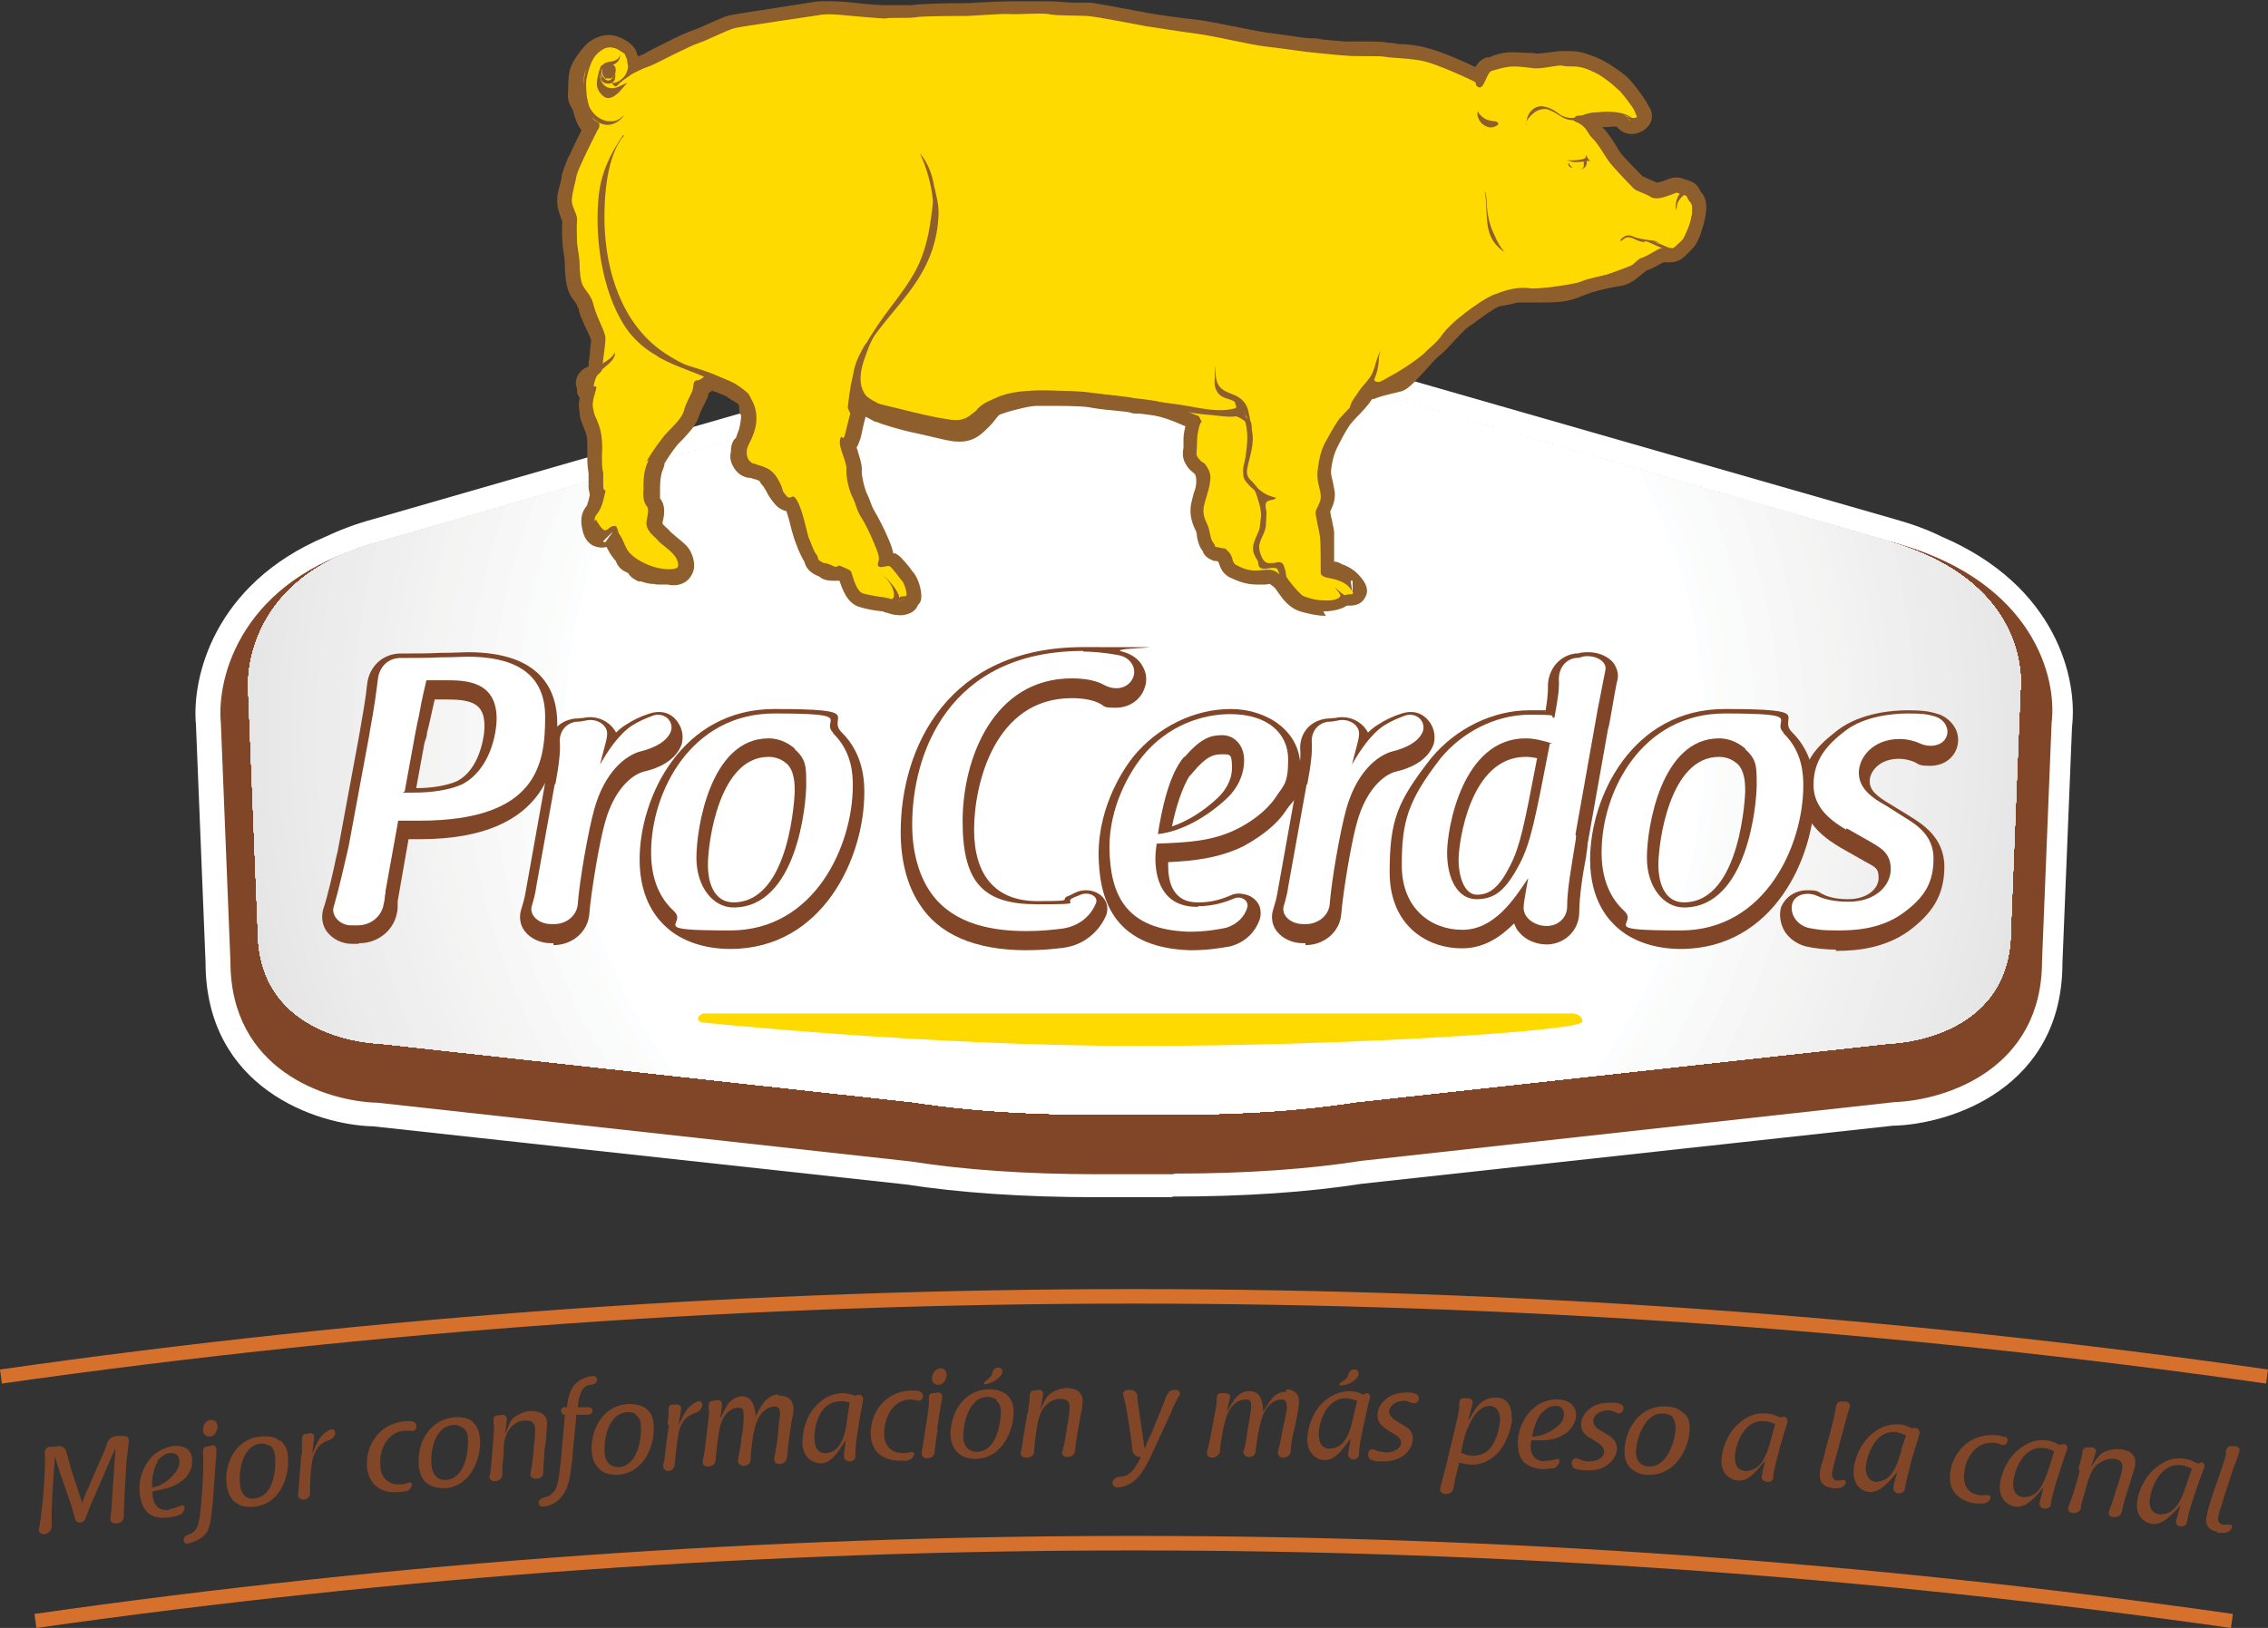 <?xml version="1.0" encoding="UTF-8"?> <svg xmlns="http://www.w3.org/2000/svg" xmlns:xlink="http://www.w3.org/1999/xlink" id="Capa_1" data-name="Capa 1" version="1.1" viewBox="0 0 355.3 255.1"><rect x="0" y="0" width="355.3" height="255.1" fill="#333333" stroke="none"/><defs><style> .cls-1 { fill: #d7d7d8; } .cls-1, .cls-2, .cls-3, .cls-4, .cls-5, .cls-6, .cls-7, .cls-8, .cls-9, .cls-10, .cls-11, .cls-12, .cls-13, .cls-14, .cls-15, .cls-16, .cls-17, .cls-18, .cls-19, .cls-20, .cls-21, .cls-22, .cls-23, .cls-24, .cls-25, .cls-26, .cls-27, .cls-28, .cls-29, .cls-30, .cls-31, .cls-32, .cls-33, .cls-34, .cls-35, .cls-36, .cls-37, .cls-38, .cls-39, .cls-40, .cls-41, .cls-42, .cls-43, .cls-44, .cls-45, .cls-46, .cls-47, .cls-48, .cls-49, .cls-50, .cls-51, .cls-52, .cls-53, .cls-54, .cls-55, .cls-56, .cls-57, .cls-58, .cls-59, .cls-60, .cls-61 { stroke-width: 0px; } .cls-2 { fill: #f5f5f5; } .cls-3 { fill: #c5c5c7; } .cls-4 { fill: #bebfc0; } .cls-5 { fill: #d6d6d7; } .cls-6 { fill: #ebebeb; } .cls-7 { fill: #f1f1f2; } .cls-62 { clip-path: url(#clippath); } .cls-8 { fill: none; } .cls-9 { fill: #e3e3e3; } .cls-10 { fill: #cfcfd0; } .cls-11 { fill: #eaeaea; } .cls-12 { fill: #e1e0e1; } .cls-13 { fill: #8e5f2d; } .cls-14 { fill: #c2c3c5; } .cls-15 { fill: #c9cacb; } .cls-16 { fill: #d2d2d3; } .cls-17 { fill: #fafbfb; } .cls-18 { fill: #e9e9e9; } .cls-19 { fill: #dfdedf; } .cls-20 { fill: #f3f3f3; } .cls-63 { mix-blend-mode: multiply; } .cls-21 { fill: #c1c2c3; } .cls-22 { fill: #f6f5f5; } .cls-23 { fill: #dcdcdd; } .cls-24 { fill: #c4c4c6; } .cls-25 { fill: #d8d8d9; } .cls-26 { fill: #cccccd; } .cls-27 { fill: #f0eff0; } .cls-28 { fill: #d0d0d1; } .cls-29 { fill: #c8c8ca; } .cls-30 { fill: #f1f0f0; } .cls-31 { fill: #e5e4e5; } .cls-32 { fill: #e4e4e4; } .cls-33 { fill: #e8e8e8; } .cls-34 { fill: #cacbcc; } .cls-35 { fill: #f2f2f2; } .cls-36 { fill: #edeced; } .cls-37 { fill: #fcfcfb; } .cls-38 { fill: #c0c1c2; } .cls-39 { fill: #e2e2e2; } .cls-40 { fill: #d1d1d2; } .cls-41 { fill: #f9f9f9; } .cls-42 { fill: #cdcdce; } .cls-43 { fill: #d3d3d4; } .cls-44 { fill: #fcfdff; } .cls-45 { fill: #c7c7c8; } .cls-46 { fill: #e0dfe0; } .cls-64 { isolation: isolate; } .cls-47 { fill: #dbdadb; } .cls-48 { fill: #ddddde; } .cls-49 { fill: #ececec; } .cls-50 { fill: #f4f4f3; } .cls-51 { fill: #fff; } .cls-52 { fill: #ffda00; } .cls-53 { fill: #e6e6e6; } .cls-54 { fill: #dad9da; } .cls-55 { fill: #efefef; } .cls-56 { fill: #d6712d; } .cls-57 { fill: #eeeded; } .cls-58 { fill: #e7e7e7; } .cls-59 { fill: #f7f7f7; } .cls-60 { fill: #d4d4d5; } .cls-61 { fill: #814627; } </style><clipPath id="clippath"><path class="cls-8" d="M296.2,84.9l-82.3-23.7s-15.2-4.9-35.8-5.1c0,0-.2,0-.3,0h-.3c-20.6.2-35.8,5.1-35.8,5.1l-82.3,23.7c-22.2,5.9-20.5,23.3-20.5,23.3l1.5,37.6c0,17.3,18.9,17.7,18.9,17.7l83.8,9.2c10.9,1.7,23.1,2.1,34.6,1.9,11.5.2,23.7-.2,34.6-1.9l83.8-9.2s18.9-.4,18.9-17.7l1.5-37.6s2.3-16.7-20.5-23.3h0Z"></path></clipPath></defs><g class="cls-64"><g id="Layer_1" data-name="Layer 1"><g><path class="cls-51" d="M183.6,187.6c-2,0-4.1,0-6.1,0-1.7,0-3.7,0-5.8,0-11.3,0-21.4-.7-29.8-2l-83.4-9.1c-8.9-.2-26.3-6-26.3-25.7l-1.5-37.2c-.7-7.4,2.8-22.1,20.3-29.5,2.1-1,4.7-2,7.3-2.7l82.2-23.7c.5-.2,15.8-5,36.5-5.2.1,0,.2,0,.3,0h.6c.1,0,.2,0,.3,0,20.8.3,36,5.1,36.6,5.3l82.2,23.6c2.5.7,5,1.6,7.2,2.7,18,7.7,21.3,22.3,20.4,29.8l-1.5,37c0,19.6-17.5,25.3-26.6,25.5l-83.2,9.1c-8.3,1.3-18.3,2-29.6,2h0ZM177.5,180.4c2.1,0,4.1,0,6.1,0h0c11,0,20.6-.6,28.7-1.9l83.7-9.2c1.1,0,19.9-.8,19.9-18.5l1.5-37.4c.7-5.7-2-16.6-16.2-22.6-2-1-4-1.7-6.2-2.4l-82.3-23.7c-.2,0-15.1-4.8-34.9-5h-.5c-19.7.2-34.6,4.9-34.8,4.9l-82.4,23.7c-2.3.6-4.4,1.4-6.3,2.3-13.8,5.8-16.6,16.8-16.1,22.4l1.5,37.5c0,17.8,18.8,18.6,19.6,18.6l83.8,9.2c8.2,1.3,17.9,2,28.9,2s4,0,5.7,0h0Z"></path><path class="cls-61" d="M183.7,184h0c-2,0-4,0-6,0-1.8,0-3.8,0-5.8,0-11.1,0-21-.7-29.2-2l-83.5-9.2c-8.1-.2-23.1-5.1-23.1-22.1l-1.5-37.4c-.7-7.4,3.4-22.5,23.8-28l82.2-23.6c.5-.2,13.8-4.4,32.6-5.2h0c0-.1,4.6-.1,4.6-.1h5c18.7.9,32.1,5.1,32.7,5.3l82.2,23.6c20.8,6.1,24.6,20.8,23.7,28l-1.5,37.3c0,16.9-15,21.8-23.1,22.1l-83.5,9.2c-8.3,1.3-18.1,2-29.2,2h0Z"></path><path class="cls-56" d="M296.2,84.9l-82.3-23.7s-15.2-4.9-35.8-5.1h0c0,0-.2,0-.3,0h-.3c-20.6.2-35.8,5.1-35.8,5.1l-82.3,23.7c-22.2,5.9-20.5,23.3-20.5,23.3l1.5,37.6c0,17.3,18.9,17.7,18.9,17.7l83.8,9.2c10.9,1.7,23.1,2.1,34.6,1.9,11.5.2,23.7-.1,34.6-1.9l83.8-9.2s18.9-.4,18.9-17.7l1.5-37.6s2.3-16.7-20.5-23.3h0Z"></path><g class="cls-63"><g class="cls-62"><g><rect class="cls-4" x="37.2" y="56.1" width="281.8" height="118.6"></rect><polygon class="cls-4" points="321.4 115.4 321.4 177.1 34.8 177.1 34.8 53.8 321.4 53.8 321.4 115.4"></polygon><polygon class="cls-38" points="321.4 115.4 321.4 177.1 34.8 177.1 34.8 53.8 321.4 53.8 321.4 115.4"></polygon><polygon class="cls-21" points="321.4 115.4 321.4 177.1 34.8 177.1 34.8 53.8 321.4 53.8 321.4 115.4"></polygon><polygon class="cls-14" points="321.4 115.4 321.4 177.1 34.8 177.1 34.8 53.8 321.4 53.8 321.4 115.4"></polygon><polygon class="cls-24" points="321.4 115.4 321.4 177.1 34.8 177.1 34.8 53.8 321.4 53.8 321.4 115.4"></polygon><polygon class="cls-3" points="321.4 115.4 321.4 177.1 34.8 177.1 34.8 53.8 321.4 53.8 321.4 115.4"></polygon><polygon class="cls-45" points="321.4 115.4 321.4 177.1 34.8 177.1 34.8 53.8 321.4 53.8 321.4 115.4"></polygon><polygon class="cls-29" points="321.4 115.4 321.4 177.1 34.8 177.1 34.8 53.8 321.4 53.8 321.4 115.4"></polygon><polygon class="cls-15" points="321.4 115.4 321.4 177.1 34.8 177.1 34.8 53.8 321.4 53.8 321.4 115.4"></polygon><polygon class="cls-34" points="321.4 115.4 321.4 177.1 34.8 177.1 34.8 53.8 321.4 53.8 321.4 115.4"></polygon><polygon class="cls-26" points="321.4 115.4 321.4 177.1 34.8 177.1 34.8 53.8 321.4 53.8 321.4 115.4"></polygon><polygon class="cls-42" points="321.4 115.4 321.4 177.1 34.8 177.1 34.8 53.8 321.4 53.8 321.4 115.4"></polygon><polygon class="cls-10" points="321.4 115.4 321.4 177.1 34.8 177.1 34.8 53.8 321.4 53.8 321.4 115.4"></polygon><polygon class="cls-28" points="321.4 115.4 321.4 177.1 34.8 177.1 34.8 53.8 321.4 53.8 321.4 115.4"></polygon><polygon class="cls-40" points="321.4 115.4 321.4 177.1 34.8 177.1 34.8 53.8 321.4 53.8 321.4 115.4"></polygon><polygon class="cls-16" points="321.4 115.4 321.4 177.1 34.8 177.1 34.8 53.8 321.4 53.8 321.4 115.4"></polygon><polygon class="cls-43" points="321.4 115.4 321.4 177.1 34.8 177.1 34.8 53.8 321.4 53.8 321.4 115.4"></polygon><polygon class="cls-60" points="321.4 115.4 321.4 177.1 34.8 177.1 34.8 53.8 321.4 53.8 321.4 115.4"></polygon><polygon class="cls-5" points="321.4 115.4 321.4 177.1 34.8 177.1 34.8 53.8 321.4 53.8 321.4 115.4"></polygon><polygon class="cls-1" points="321.4 115.4 321.4 177.1 34.8 177.1 34.8 53.8 321.4 53.8 321.4 115.4"></polygon><polygon class="cls-25" points="321.4 115.4 321.4 177.1 34.8 177.1 34.8 53.8 321.4 53.8 321.4 115.4"></polygon><polygon class="cls-54" points="321.4 115.4 321.4 177.1 34.8 177.1 34.8 53.8 321.4 53.8 321.4 115.4"></polygon><polygon class="cls-47" points="321.4 115.4 321.4 177.1 34.8 177.1 34.8 53.8 321.4 53.8 321.4 115.4"></polygon><path class="cls-23" d="M321.4,115.4v61.3h1.6c-2,4.7-4.2,9.3-6.6,13.8v-13.3H39.3v13.3c-2.4-4.5-4.6-9.1-6.6-13.8h2.2V54h-2.2c2-4.7,4.2-9.3,6.6-13.8v13.5h277.1v-13.5c2.4,4.5,4.6,9.1,6.6,13.8h-1.6v61.3h0Z"></path><path class="cls-48" d="M333.4,115.4c0,21.5-4.4,42-12.2,60.6-2,4.6-4.2,9.2-6.5,13.6v-12.4H41v12.4c-2.4-4.4-4.6-8.9-6.6-13.6h.4V54.8h-.4c2-4.7,4.2-9.2,6.6-13.6v12.6h273.7v-12.6c2.4,4.4,4.6,8.9,6.5,13.6,7.9,18.6,12.2,39.1,12.2,60.6Z"></path><path class="cls-19" d="M331.5,115.4c0,21.2-4.3,41.4-12.1,59.8-2,4.6-4.1,9.1-6.5,13.4v-11.5H42.7v11.5c-2.4-4.4-4.5-8.8-6.5-13.4-7.8-18.4-12.1-38.6-12.1-59.8s4.3-41.4,12.1-59.8c2-4.6,4.1-9.1,6.5-13.4v11.6h270.2v-11.6c2.4,4.4,4.5,8.8,6.5,13.4,7.8,18.4,12.1,38.6,12.1,59.8h0Z"></path><path class="cls-46" d="M329.5,115.4c0,20.9-4.2,40.9-11.9,59.1-1.9,4.5-4,8.9-6.4,13.2v-10.5H44.4v10.5c-2.3-4.3-4.5-8.7-6.4-13.2-7.7-18.1-11.9-38.1-11.9-59.1s4.2-40.9,11.9-59.1c1.9-4.5,4-9,6.4-13.3v10.7h266.8v-10.7c2.3,4.3,4.5,8.7,6.4,13.3,7.7,18.2,11.9,38.1,11.9,59.1Z"></path><path class="cls-12" d="M327.6,115.4c0,20.7-4.2,40.4-11.8,58.3-1.9,4.5-4,8.8-6.3,13.1v-9.6H46.1v9.6c-2.3-4.3-4.4-8.6-6.3-13.1-7.6-17.9-11.8-37.6-11.8-58.3s4.2-40.4,11.8-58.3c1.9-4.5,4-8.8,6.3-13.1v9.8h263.4v-9.8c2.3,4.2,4.4,8.6,6.3,13.1,7.6,17.9,11.8,37.6,11.8,58.3h0Z"></path><path class="cls-39" d="M325.6,115.4c0,20.4-4.1,39.9-11.6,57.5-1.9,4.4-4,8.7-6.2,12.9v-8.7H47.8v8.7c-2.3-4.2-4.4-8.5-6.2-12.9-7.5-17.7-11.6-37.1-11.6-57.5s4.1-39.8,11.6-57.5c1.9-4.4,4-8.7,6.2-12.9v8.8h259.9v-8.8c2.3,4.2,4.4,8.5,6.2,12.9,7.5,17.7,11.6,37.1,11.6,57.5Z"></path><path class="cls-9" d="M323.7,115.4c0,20.1-4.1,39.3-11.5,56.8-1.8,4.4-3.9,8.6-6.1,12.8v-7.8H49.5v7.8c-2.2-4.1-4.3-8.4-6.1-12.8-7.4-17.4-11.5-36.6-11.5-56.8s4.1-39.3,11.5-56.8c1.8-4.4,3.9-8.6,6.1-12.8v7.9h256.5v-7.9c2.2,4.1,4.3,8.4,6.1,12.8,7.4,17.4,11.5,36.6,11.5,56.8h0Z"></path><path class="cls-32" d="M321.7,115.4c0,19.9-4,38.8-11.3,56-1.8,4.3-3.8,8.5-6.1,12.6v-6.8H51.3v6.8c-2.2-4.1-4.2-8.3-6.1-12.6-7.3-17.2-11.3-36.2-11.3-56s4-38.8,11.3-56c1.8-4.3,3.8-8.5,6.1-12.6v7h253.1v-7c2.2,4.1,4.2,8.3,6.1,12.6,7.3,17.2,11.3,36.2,11.3,56Z"></path><path class="cls-31" d="M319.8,115.4c0,19.6-4,38.3-11.2,55.3-1.8,4.2-3.8,8.4-6,12.4v-5.9H53v5.9c-2.2-4-4.2-8.2-6-12.4-7.2-17-11.2-35.7-11.2-55.3s4-38.3,11.2-55.3c1.8-4.2,3.8-8.4,6-12.4v6.1h249.7v-6.1c2.2,4,4.2,8.2,6,12.4,7.2,17,11.2,35.7,11.2,55.3h0Z"></path><path class="cls-53" d="M317.8,115.4c0,19.3-3.9,37.8-11,54.5-3.5,8.4-7.9,16.3-12.9,23.8v-16.5H61.7v16.5c-5-7.4-9.4-15.4-12.9-23.8-7.1-16.8-11-35.2-11-54.5s3.9-37.8,11-54.5c1.8-4.2,3.7-8.3,5.9-12.2v5.1h246.2v-5.1c2.2,4,4.1,8.1,5.9,12.2,7.1,16.8,11,35.2,11,54.5h0Z"></path><path class="cls-58" d="M315.9,115.4c0,19.1-3.9,37.2-10.9,53.8-3.5,8.3-7.8,16.1-12.7,23.4v-15.4H63.3v15.4c-5-7.4-9.2-15.2-12.7-23.4-7-16.5-10.9-34.7-10.9-53.8s3.9-37.2,10.8-53.7c3.5-8.3,7.8-16.1,12.7-23.4v15.6h229v-15.6c5,7.3,9.2,15.2,12.7,23.4,7,16.5,10.9,34.7,10.9,53.7h0Z"></path><path class="cls-33" d="M313.9,115.4c0,18.8-3.8,36.7-10.7,53-3.5,8.1-7.6,15.9-12.5,23.1v-14.3H64.9v14.3c-4.9-7.2-9.1-15-12.5-23.1-6.9-16.3-10.7-34.2-10.7-53s3.8-36.7,10.7-53c3.4-8.2,7.7-15.9,12.5-23.1v14.5h225.7v-14.5c4.9,7.2,9.1,15,12.5,23.1,6.9,16.3,10.7,34.2,10.7,53Z"></path><path class="cls-18" d="M312,115.4c0,18.5-3.8,36.2-10.5,52.2-3.4,8-7.5,15.7-12.4,22.8v-13.2H66.6v13.2c-4.8-7.1-9-14.8-12.4-22.8-6.8-16.1-10.5-33.7-10.5-52.2s3.8-36.2,10.5-52.2c3.4-8,7.5-15.7,12.4-22.8v13.4h222.5v-13.4c4.8,7.1,9,14.8,12.4,22.8,6.8,16.1,10.5,33.7,10.5,52.2h0Z"></path><path class="cls-11" d="M310,115.4c0,18.3-3.7,35.6-10.4,51.5-3.3,7.9-7.4,15.4-12.2,22.5v-12.2H68.2v12.2c-4.8-7-8.8-14.6-12.2-22.5-6.7-15.8-10.4-33.2-10.4-51.5s3.7-35.6,10.4-51.5c3.3-7.9,7.4-15.4,12.2-22.5v12.3h219.3v-12.3c4.8,7,8.8,14.6,12.2,22.5,6.7,15.8,10.4,33.2,10.4,51.5Z"></path><path class="cls-6" d="M308.1,115.4c0,18-3.6,35.1-10.2,50.7-3.3,7.8-7.3,15.2-12,22.1v-11.1H69.8v11.1c-4.7-6.9-8.7-14.3-12-22.1-6.6-15.6-10.2-32.7-10.2-50.7s3.6-35.1,10.2-50.7,7.3-15.2,12-22.1v11.2h216v-11.2c4.7,6.9,8.7,14.3,12,22.1,6.6,15.6,10.2,32.7,10.2,50.7h0Z"></path><path class="cls-49" d="M306.1,115.4c0,17.7-3.6,34.6-10.1,49.9-3.2,7.7-7.2,15-11.8,21.8v-10H71.4v10c-4.6-6.8-8.6-14.1-11.8-21.8-6.5-15.4-10.1-32.2-10.1-49.9s3.6-34.6,10.1-49.9c3.2-7.7,7.2-15,11.8-21.8v10.1h212.8v-10.1c4.6,6.8,8.6,14.1,11.8,21.8,6.5,15.4,10.1,32.2,10.1,49.9h0Z"></path><path class="cls-36" d="M304.2,115.4c0,17.4-3.5,34.1-9.9,49.2-3.2,7.6-7.1,14.7-11.6,21.5v-8.9H73v8.9c-4.5-6.7-8.4-13.9-11.7-21.5-6.4-15.1-9.9-31.8-9.9-49.2s3.5-34.1,9.9-49.2c3.2-7.6,7.1-14.7,11.7-21.5v9h209.6v-9c4.5,6.7,8.5,13.9,11.6,21.5,6.4,15.1,9.9,31.8,9.9,49.2h0Z"></path><path class="cls-57" d="M302.2,115.4c0,17.2-3.5,33.6-9.8,48.4-3.1,7.4-7,14.5-11.5,21.1v-7.8H74.6v7.8c-4.5-6.6-8.3-13.7-11.5-21.1-6.3-14.9-9.8-31.2-9.8-48.4s3.5-33.6,9.8-48.4c3.2-7.4,7-14.5,11.5-21.1v7.9h206.3v-7.9c4.5,6.6,8.3,13.7,11.5,21.1,6.3,14.9,9.8,31.3,9.8,48.4h0Z"></path><path class="cls-55" d="M300.3,115.4c0,16.9-3.4,33-9.6,47.7-3.1,7.3-6.9,14.3-11.3,20.8v-6.7H76.2v6.7c-4.4-6.5-8.2-13.5-11.3-20.8-6.2-14.6-9.6-30.8-9.6-47.7s3.4-33,9.6-47.7c3.1-7.3,6.9-14.3,11.3-20.8v6.9h203.1v-6.9c4.4,6.5,8.2,13.5,11.3,20.8,6.2,14.6,9.6,30.8,9.6,47.7Z"></path><path class="cls-27" d="M298.3,115.4c0,16.6-3.4,32.5-9.5,46.9-3,7.2-6.8,14.1-11.1,20.5v-5.6H77.9v5.6c-4.3-6.4-8.1-13.3-11.1-20.5-6.1-14.4-9.5-30.3-9.5-46.9s3.4-32.5,9.5-46.9c3.1-7.2,6.8-14.1,11.1-20.5v5.8h199.9v-5.8c4.3,6.4,8.1,13.3,11.1,20.5,6.1,14.4,9.5,30.3,9.5,46.9Z"></path><path class="cls-30" d="M296.4,115.4c0,16.4-3.3,32-9.3,46.2-3,7.1-6.7,13.8-10.9,20.1v-4.5H79.5v4.5c-4.3-6.3-7.9-13.1-10.9-20.1-6-14.2-9.3-29.8-9.3-46.2s3.3-32,9.3-46.2c3-7.1,6.7-13.8,10.9-20.1v4.7h196.6v-4.7c4.2,6.3,7.9,13.1,10.9,20.1,6,14.2,9.3,29.8,9.3,46.2h0Z"></path><path class="cls-7" d="M294.4,115.4c0,16.1-3.3,31.4-9.2,45.4-2.9,7-6.6,13.6-10.8,19.8v-3.4H81.1v3.4c-4.2-6.2-7.8-12.8-10.8-19.8-5.9-13.9-9.2-29.3-9.2-45.4s3.3-31.4,9.2-45.4c2.9-7,6.6-13.6,10.8-19.8v3.6h193.4v-3.6c4.2,6.2,7.8,12.8,10.8,19.8,5.9,13.9,9.2,29.3,9.2,45.4h0Z"></path><path class="cls-35" d="M292.5,115.4c0,15.8-3.2,30.9-9,44.6-2.9,6.9-6.5,13.4-10.6,19.5v-2.3H82.7v2.3c-4.1-6.1-7.7-12.6-10.6-19.5-5.8-13.7-9-28.8-9-44.6s3.2-30.9,9-44.6c2.9-6.9,6.4-13.4,10.6-19.5v2.5h190.2v-2.5c4.1,6.1,7.7,12.6,10.6,19.5,5.8,13.7,9,28.8,9,44.6Z"></path><path class="cls-20" d="M290.5,115.4c0,15.6-3.2,30.4-8.9,43.9-2.8,6.7-6.3,13.1-10.4,19.1v-1.3H84.3v1.3c-4.1-6-7.5-12.4-10.4-19.1-5.7-13.5-8.8-28.3-8.8-43.9s3.2-30.4,8.8-43.9c2.9-6.7,6.3-13.2,10.4-19.1v1.4h186.9v-1.4c4,6,7.5,12.4,10.4,19.1,5.7,13.5,8.9,28.3,8.9,43.9h0Z"></path><path class="cls-50" d="M288.6,115.4c0,30.6-12.4,58.3-32.5,78.3v-16.6H99.5v16.6c-20-20.1-32.4-47.8-32.4-78.3s3.1-29.9,8.7-43.1c2.8-6.6,6.2-12.9,10.2-18.8v.3h183.7v-.3c4,5.9,7.4,12.2,10.2,18.8,5.6,13.3,8.7,27.8,8.7,43.1h0Z"></path><path class="cls-2" d="M286.6,115.4c0,30.1-12.2,57.2-31.9,76.9v-15.2H100.9v15.2c-19.7-19.7-31.9-46.9-31.9-76.9s12.2-57.2,31.9-76.9v15.3h153.9v-15.3c19.7,19.7,31.9,46.9,31.9,76.9h0Z"></path><path class="cls-22" d="M284.7,115.4c0,29.5-12,56.2-31.3,75.6v-13.8H102.2v13.8c-19.3-19.3-31.3-46.1-31.3-75.6s12-56.2,31.3-75.6v14h151.1v-14c19.3,19.3,31.3,46.1,31.3,75.6h0Z"></path><path class="cls-59" d="M282.7,115.4c0,29-11.8,55.2-30.7,74.2v-12.4H103.6v12.4c-19-19-30.7-45.2-30.7-74.2s11.8-55.2,30.7-74.2v12.6h148.4v-12.6c19,19,30.7,45.2,30.7,74.2h0Z"></path><path class="cls-59" d="M280.8,115.4c0,28.4-11.5,54.2-30.2,72.8v-11H105v11c-18.6-18.6-30.2-44.4-30.2-72.8s11.5-54.2,30.2-72.8v11.2h145.6v-11.2c18.6,18.6,30.2,44.4,30.2,72.8h0Z"></path><path class="cls-41" d="M278.8,115.4c0,27.9-11.3,53.1-29.6,71.4v-9.7H106.4v9.7c-18.3-18.3-29.6-43.5-29.6-71.4s11.3-53.2,29.6-71.4v9.8h142.9v-9.8c18.3,18.3,29.6,43.5,29.6,71.4h0Z"></path><path class="cls-41" d="M276.9,115.4c0,27.4-11.1,52.1-29,70.1v-8.3H107.8v8.3c-17.9-17.9-29-42.7-29-70.1s11.1-52.1,29-70.1v8.4h140.1v-8.4c17.9,17.9,29,42.7,29,70.1h0Z"></path><path class="cls-17" d="M274.9,115.4c0,26.8-10.9,51.1-28.4,68.7v-6.9H109.1v6.9c-17.6-17.6-28.4-41.9-28.4-68.7s10.9-51.1,28.4-68.7v7.1h137.4v-7.1c17.6,17.6,28.5,41.8,28.5,68.7h0Z"></path><path class="cls-17" d="M273,115.4c0,26.3-10.7,50.1-27.9,67.3v-5.5H110.5v5.5c-17.2-17.2-27.9-41-27.9-67.3s10.7-50.1,27.9-67.3v5.7h134.6v-5.7c17.2,17.2,27.9,41,27.9,67.3Z"></path><path class="cls-37" d="M271,115.4c0,25.8-10.4,49.1-27.3,65.9v-4.1H111.9v4.1c-16.9-16.9-27.3-40.2-27.3-65.9s10.4-49.1,27.3-65.9v4.3h131.9v-4.3c16.9,16.9,27.3,40.2,27.3,65.9Z"></path><path class="cls-44" d="M269.1,115.4c0,25.2-10.2,48-26.7,64.5v-2.8H113.3v2.8c-16.5-16.5-26.7-39.3-26.7-64.5s10.2-48,26.7-64.6v2.9h129.1v-2.9c16.5,16.5,26.7,39.3,26.7,64.6Z"></path><path class="cls-51" d="M267.1,115.4c0,24.7-10,47-26.2,63.2v-1.4h-126.3v1.4c-16.2-16.2-26.2-38.5-26.2-63.2s10-47,26.2-63.2v1.6h126.3v-1.6c16.2,16.2,26.2,38.5,26.2,63.2Z"></path><path class="cls-51" d="M265.2,115.4c0,24.1-9.8,46-25.6,61.8h0s-123.6,0-123.6,0h0c-15.8-15.8-25.6-37.6-25.6-61.8s9.8-46,25.6-61.8v.2h123.6v-.2c15.8,15.8,25.6,37.7,25.6,61.8Z"></path><path class="cls-51" d="M263.2,115.4c0,23.6-9.6,44.9-25,60.4-3.9,3.9-8.1,7.4-12.6,10.4v-9.1h-95.5v9.1c-4.5-3.1-8.8-6.6-12.6-10.4-15.5-15.5-25-36.8-25-60.4s9.6-44.9,25-60.4c3.9-3.9,8.1-7.4,12.6-10.4v9.2h95.5v-9.2c4.5,3.1,8.8,6.6,12.6,10.4,15.5,15.5,25,36.8,25,60.4h0Z"></path><path class="cls-51" d="M261.3,115.4c0,23.1-9.3,43.9-24.4,59-7.6,7.6-16.6,13.7-26.5,17.9v-15.1h-65v15.1c-10-4.2-19-10.3-26.5-17.9-15.1-15.1-24.4-36-24.4-59s9.3-43.9,24.4-59,16.5-13.7,26.5-17.9v15.3h65v-15.3c10,4.2,19,10.3,26.5,17.9,15.1,15.1,24.5,36,24.5,59h0Z"></path><path class="cls-51" d="M259.3,115.4c0,22.5-9.1,42.9-23.9,57.6-7.4,7.4-16.2,13.4-25.9,17.5v-13.4h-63.5v13.4c-9.8-4.1-18.5-10.1-25.9-17.5-14.8-14.8-23.9-35.1-23.9-57.6s9.1-42.9,23.9-57.7c7.4-7.4,16.2-13.3,25.9-17.5v13.5h63.5v-13.5c9.8,4.1,18.5,10.1,25.9,17.5,14.8,14.8,23.9,35.1,23.9,57.7Z"></path></g></g></g><g><g><g><g><path class="cls-61" d="M57.9,115.9c.8-4.2,1.1-6.8,1.3-8.4.2-1.7,1.4-3.3,3.6-3.3h1c1.5,0,3.4,0,5.2-.1h.5c1.4,0,3-.1,3.7-.1,6.7,0,12.2,2.1,12.2,9.4s-1.1,16.3-19.7,16.3-2.2,0-3.3-.1l-2,11.1c0,.2,0,.5-.1.7,0,.5-.1,1-.2,1.4-.3,1.8-1.9,3.3-4.1,3.3h-1c-1.8,0-3.2-1.6-2.7-3,.8-2.7,1.6-6.3,2.3-9.3l3.3-17.8h0ZM63.1,125.3c.5,0,1.3,0,1.7,0,2.9,0,5.6-.4,7.6-1.2,4.4-2.3,5.4-8,5.4-10.3,0-6-5.1-6-7.9-6s-1,0-1.7,0-.6,0-1.4,0c-.7,2.9-1,4.6-1.2,5.7-.2.8-.3,1.4-.5,2.4l-1.7,9.3h0Z"></path><path class="cls-61" d="M56.1,147.9h-1c-1.5,0-2.9-.7-3.8-1.8-.8-1-1-2.3-.7-3.5.8-2.4,1.5-5.6,2.1-8.4l.2-.8,3.3-17.8c.6-3.4,1.1-6.2,1.3-8.3.3-2.9,2.5-4.9,5.3-4.9h1.1c1.5,0,3.4,0,5.1-.1h.6c1.3,0,3-.1,3.7-.1,11.6,0,14,6.1,14,11.2s-.6,18.1-21.5,18.1h-1.8l-1.7,9.7c0,.2,0,.4,0,.6,0,.3,0,.8-.1,1.2-.5,2.8-3,4.8-5.9,4.8h0ZM62.8,106.1c-1.5,0-1.8,1.4-1.8,1.7-.2,2.1-.7,5-1.3,8.6l-3.5,18.6c-.6,2.9-1.3,6.2-2.1,8.7,0,0,0,.2.1.3.2.2.5.4.9.4h1c1.4,0,2.2-.9,2.3-1.8,0-.4.1-.8.2-1.3v-.4c0-.2.1-.4.2-.6l2.2-12.7,1.8.3c.6,0,.9.1,1.4.1h1.6c17,0,17.9-12.1,17.9-14.5,0-3.6-1.2-7.6-10.4-7.6s-2.3,0-3.6.1h-.6c-1.8,0-3.7.1-5.2.1h-1,0ZM64.8,127.2c-.2,0-.5,0-.9,0-.3,0-.6,0-.8,0h-2.2l2.1-11.4c.2-.7.3-1.1.4-1.6l.3-1.2c.2-1.1.6-2.8,1.2-5.4l.3-1.4h1.4c.4,0,.6,0,.7,0,.5,0,1.2,0,1.7,0,.3,0,.5,0,.8,0,2.7,0,9.7,0,9.7,7.8s-1.3,9.4-6.3,11.9c-2.2.9-5.2,1.4-8.4,1.4h0ZM68.1,109.6c-.4,1.8-.7,3.1-.9,4l-.3,1.2c0,.5-.2,1-.4,1.6l-1.3,7.1c2.5,0,4.8-.4,6.4-1.1,3.5-1.8,4.3-6.9,4.3-8.6,0-3.6-2-4.2-6.1-4.2s-.4,0-.6,0c-.3,0-.7,0-1.2,0h0Z"></path></g><g><path class="cls-61" d="M87,124c.6-3.2.8-5.2.7-6.6-.1-1.4.7-2.9,2.5-3.2.6,0,1.1-.1,1.6-.2h0c1.8-.4,3.5.8,3.3,2.3,0,.4-.2,1.1-.4,1.9-.2.8-.5,1.8-.7,2.7,1.2-2.1,2.9-4.7,5-6.1,1.1-.7,2.3-1.2,3.4-1.6,1.8-.5,3.2,1,2.7,2.5-.6,1.6-2.6,2.6-4.6,3.1-2.5.7-5.8,3.3-7.4,9.1-.9,3.2-2.3,11-2.6,15-.2,1.7-1.8,3.1-3.9,3h-.3c-1.8,0-3.4-1.3-3-2.8.3-1,.6-2.1.7-3l2.9-16.1h0Z"></path><path class="cls-61" d="M86.7,147.8h-.4c-1.6,0-3.2-.7-4.1-1.9-.7-.9-.9-2.1-.6-3.2.3-1,.6-2,.7-2.7l2.9-16.2c.5-2.8.8-4.9.7-6.2-.2-2.2,1.2-4.6,4.1-5,.6,0,1-.1,1.4-.1h0c1.7-.4,3.4.2,4.5,1.4.2.3.5.6.6.9.5-.5,1-.9,1.5-1.2,1.2-.8,2.5-1.4,3.8-1.8,1.9-.6,3.5,0,4.4,1.4.7,1,.9,2.2.6,3.4-1,2.8-4.1,3.9-5.9,4.3-2,.5-4.7,2.9-6.1,7.9-.9,3.1-2.2,10.9-2.5,14.6-.3,2.7-2.7,4.7-5.6,4.7h0ZM92,115.3v.6c-.4,0-1,.1-1.6.2-.9.1-.9,1-.9,1.2,0,1.7-.2,4-.7,7.1l-2.9,16.1c-.1.9-.4,1.9-.8,3.2,0,.1.6.5,1.2.5h.4c1,0,1.9-.6,2-1.4.3-3.9,1.7-11.9,2.6-15.3.7-2.6,1.8-4.6,2.8-6.1l-2-.7c.1-.6.3-1.2.4-1.7,0-.4.2-.7.3-1.1l.2-1c0-.4.2-.6.2-.8,0,0-.4-.2-.9-.2s-.2,0-.3,0v-.6h-.1ZM103.1,115c-.9.3-2,.7-3.2,1.4-.5.3-1,.8-1.5,1.3.7-.3,1.2-.5,1.6-.6,1.7-.4,3.1-1.2,3.3-2,0-.1-.2-.2-.3-.2h0Z"></path></g><g><path class="cls-61" d="M130.5,116c3,2.9,3.1,6.5,3.1,8.2,0,9.3-5.9,22.7-19.2,22.7s-6.6-1-8.8-3c-1.4-1.3-3.6-3.9-3.6-9.2,0-9.6,6.3-21.8,19.3-21.8s7.2,1,9.2,3h0ZM124.5,118.4c-.7-.7-2.1-1.6-4.1-1.6-9.1,0-11.3,13.9-11.3,18.7s2.7,7.8,5.8,7.8c10,0,11.4-16.3,11.4-19.2s0-4-1.8-5.6Z"></path><path class="cls-61" d="M114.4,148.7c-4,0-7.6-1.2-10-3.4-1.1-1-4.2-4-4.2-10.6,0-9.8,6.6-23.6,21.1-23.6s8.2,1.2,10.5,3.6c3.6,3.5,3.6,8,3.6,9.5,0,10.2-6.5,24.5-21,24.5h0ZM121.3,114.8c-12.1,0-17.5,11.7-17.5,20s1.7,6.7,3,7.9c1.7,1.6,4.5,2.5,7.6,2.5,12,0,17.4-12.2,17.4-20.9s-.3-4.7-2.6-6.9c-1.6-1.7-4.3-2.5-7.9-2.5h0ZM114.9,145c-1.8,0-7.6-.7-7.6-9.6s2.4-20.5,13.1-20.5,4.3,1.1,5.3,2.1c2.4,2.2,2.4,5.5,2.4,6.9,0,5.4-2.4,21-13.2,21h0ZM120.4,118.6c-7.8,0-9.5,13.5-9.5,16.9s1.3,5.9,4,5.9c9,0,9.6-17.2,9.6-17.4,0-1,0-3.1-1.2-4.3-.6-.5-1.5-1.1-2.9-1.1h0Z"></path></g></g><g><g><path class="cls-61" d="M169.7,103.2c1,0,3.2.1,5.7.7,1.8.4,2.7,2.1,2.1,3.5-.7,1.6-2.6,2.1-4.4,1.3-1.2-.6-2.9-1.1-5.2-1.1-12.3,0-17.1,12.6-17.1,22.4s3.4,13,11.7,13,3.6-.2,5.8-1.1h0c.3-.1.7-.3,1-.4,1.2-.5,2.8.2,2.4,1.2-.8,2-2.6,3.6-5.2,4-1.6.2-3.5.4-5.7.4-6.5,0-12.2-1.6-15.3-6.5-1.6-2.5-2.6-6-2.6-10.2,0-11,5.6-27.2,26.8-27.2h0Z"></path><path class="cls-61" d="M160.8,148.9c-8.1,0-13.8-2.5-16.8-7.3-1.9-2.9-2.9-6.8-2.9-11.2,0-13.4,7.5-29,28.6-29s3,0,6.1.7c1.5.4,2.7,1.2,3.3,2.5.6,1.1.6,2.4.1,3.5-.7,1.7-2.4,2.8-4.4,2.8s-1.7-.2-2.4-.6c-1.1-.6-2.6-.9-4.5-.9-12.1,0-15.3,13.5-15.3,20.6s3.3,11.2,9.9,11.2,3-.2,5.1-.9h0c.2-.1.6-.3.8-.4.6-.3,1.2-.4,1.7-.4,1.2,0,2.3.5,2.9,1.4.5.7.6,1.6.3,2.5-1.2,2.8-3.7,4.7-6.6,5.1-1.5.2-3.6.4-5.9.4h0ZM169.6,105c-23.8,0-25,21.1-25,25.4s.8,6.8,2.3,9.2c2.4,3.8,6.9,5.7,13.8,5.7s4.1-.2,5.5-.4c1.2-.2,2.1-.7,2.7-1.3-2.3.8-4.1,1.2-6.4,1.2-8.6,0-13.6-5.4-13.6-14.8s5.9-24.2,18.9-24.2,4.5.4,6.1,1.3c.2,0,.5.2.8.2s.8,0,1-.6c0-.1,0-.3,0-.5-.1-.3-.5-.5-.9-.6-2.1-.4-4.1-.6-5.3-.6h0Z"></path></g><g><path class="cls-61" d="M187.7,143.1c2.3,0,4.2-.6,5.6-1.2,1.1-.5,2.4.3,2.1,1.4-.4,1.4-1.6,2.7-3.4,3.2-1.5.3-3.3.6-5.7.6-10-.3-12.4-5.8-12.5-13.2,0-6.5,3.2-11.8,5.1-14.2,4.1-5.1,9.7-6.7,13.8-6.7,6,0,9.1,3.1,9.1,7.2s-.8,4.1-2,6c-1.5,2.2-4,3.9-6,4.9-4,2-8,2.1-12.6,2.3,0,.2-.2,1.1-.2,2.3,0,2.9.9,7.7,6.7,7.6h0ZM185.5,119.8c-2.4,2.7-3.6,8.7-4.1,12.1,3.7-.4,7.7-2.7,10.8-5.6,1.6-1.5,2.7-3.6,2.7-6s-1.6-3.9-3.4-3.9-3.3.4-5.9,3.4h0Z"></path><path class="cls-61" d="M186.4,148.9h0c-12.6-.4-14.2-8.8-14.3-15,0-7.9,4.2-13.8,5.5-15.4,3.8-4.6,9.5-7.4,15.2-7.4s10.9,3.5,10.9,9-.9,4.8-2.3,7c-1.9,2.8-5,4.6-6.6,5.5-3.9,1.9-7.8,2.3-11.8,2.5v.5c0,5.8,3.6,5.8,4.8,5.8,2.2,0,3.8-.6,5-1.1,1.2-.6,3.2-.2,4.1,1,.6.7.7,1.7.5,2.6-.7,2.2-2.4,3.8-4.7,4.4-1.7.3-3.6.6-6.2.6h0ZM188.1,115.4c-2.4.8-5.3,2.3-7.8,5.3-2.3,2.8-4.7,7.8-4.7,13.1.1,6.6,2,11.1,10.7,11.4,2.2,0,3.9-.3,5.3-.6.6-.1,1-.4,1.3-.7-1.3.5-3.1.9-5.3.9-5.4,0-8.5-3.5-8.5-9.4s0-1.1,0-1.6h0v-.4c0-.1,0-.2.1-.3l.2-1.6c.4-2.8,1.6-9.7,4.5-13l.6-.6c1.2-1.2,2.3-2,3.3-2.5h0ZM192.5,114.6c2.2.4,4.2,2.2,4.2,5.6s-1.1,5.2-3.2,7.3c-1.2,1.1-2.4,2.1-3.7,3,1.1-.3,2.2-.7,3.4-1.2,1.3-.7,3.9-2.2,5.3-4.3,1-1.6,1.7-3.6,1.7-5,0-3.4-2.7-5.4-7.2-5.4h-.3ZM186.4,121.5c-1.2,1.9-2.2,5-2.8,8,2.4-.8,5-2.4,7.3-4.6.8-.8,2.1-2.4,2.1-4.6s-.3-2.1-1.6-2.1-2.4.3-4.5,2.8l-.5.6h0Z"></path></g><g><path class="cls-61" d="M204.8,124c.6-3.2.8-5.2.7-6.6-.1-1.4.7-2.9,2.5-3.2.6,0,1.1-.1,1.6-.2h0c1.8-.4,3.5.8,3.3,2.3,0,.4-.2,1.1-.4,1.9-.2.8-.5,1.8-.7,2.7,1.2-2.1,2.9-4.7,5-6.1,1.1-.7,2.3-1.2,3.4-1.6,1.8-.5,3.2,1,2.7,2.5-.6,1.6-2.6,2.6-4.6,3.1-2.5.7-5.8,3.3-7.4,9.1-.9,3.2-2.3,11-2.6,15-.2,1.7-1.9,3.1-3.9,3h-.3c-1.8,0-3.4-1.3-3-2.8.3-1,.6-2.1.7-3l2.9-16.1h0Z"></path><path class="cls-61" d="M204.5,147.8h-.4c-1.6,0-3.2-.7-4.1-1.9-.7-.9-.9-2.1-.6-3.2.3-1,.6-2,.7-2.7l2.9-16.2c.5-2.8.8-4.9.7-6.2-.2-2.2,1.1-4.6,4.1-5,.6,0,1-.1,1.4-.1h0c1.7-.4,3.4.2,4.5,1.4.2.3.5.6.6.9.5-.5,1-.9,1.5-1.2,1.2-.8,2.5-1.4,3.8-1.8,1.9-.6,3.4,0,4.4,1.4.7,1,.9,2.2.6,3.4-1,2.8-4.1,3.9-5.9,4.3-2,.5-4.7,2.9-6.1,7.9-.9,3.1-2.2,10.9-2.5,14.6-.3,2.7-2.7,4.7-5.6,4.7h0ZM209.8,115.3v.6c-.4,0-1,.1-1.6.2-.9.1-.9,1-.9,1.2,0,1.7-.2,4-.7,7.1l-2.9,16.1c-.1,1-.5,2.1-.8,3.2,0,.1.5.5,1.2.5h.4c1,0,1.9-.6,2-1.4.3-3.9,1.7-11.9,2.6-15.3.7-2.6,1.7-4.6,2.8-6.1l-2-.7c.1-.6.3-1.2.4-1.7,0-.4.2-.7.3-1.1l.2-1c0-.4.1-.6.2-.8,0,0-.4-.2-.9-.2s-.2,0-.3,0v-.6h-.1ZM220.9,115c-.9.3-2,.7-3.1,1.4-.5.3-1,.8-1.5,1.3.7-.3,1.2-.5,1.6-.6,1.7-.4,3.1-1.2,3.4-2-.1-.1-.2-.2-.3-.2h0Z"></path></g><g><path class="cls-61" d="M246.9,132c0,.5-.1,1-.2,1.6-.5,3.2-1.2,6.9-1.2,9.6,0,1.6-1.3,3-3.2,3.1-2,0-3.8-1.4-3.6-3.1,0-.6.4-2.6.7-4.4-2.3,3.5-5.4,8.1-10.3,8.1s-9.5-3.3-9.5-10.1.9-10.1,6.1-16.8c3.3-4,8.5-6.8,13.9-6.8s2.8.2,3.9.5c.6-3.1.8-4.8.7-6.1,0-1.5.9-3.1,2.7-3.3.4,0,.8-.1,1-.2,1.9-.4,3.9.7,3.6,2.1-.2,1.1-.5,2.4-.9,4.6-.2.9-.4,2-.6,3.2l-3.2,18h0ZM226.7,134.7c0,4.2,1.7,7.3,4.6,7.3s4.6-1.4,6.8-5.6c1.7-3.3,2.4-6.9,4.7-18.8h.4c-1.4-.4-2.7-.8-4.2-.8-9.9,0-12.3,14.1-12.3,17.9h0Z"></path><path class="cls-61" d="M229,148.6c-5.6,0-11.3-3.7-11.3-11.9s1.2-11.1,6.5-17.9c3.9-4.7,9.7-7.5,15.4-7.5s1.8,0,2.5.2c.3-1.7.4-2.9.4-3.8-.1-2.3,1.4-4.9,4.3-5.3.3,0,.6,0,.7-.1.6-.1.9-.1,1.3-.1,1.6,0,3,.6,3.9,1.6.6.8.9,1.8.7,2.7-.2.7-.3,1.5-.5,2.5l-.6,3.4c-.1.6-.2,1.2-.4,1.9l-3.2,18c0,.5-.1,1-.2,1.6v.2c-.6,3.1-1.1,6.5-1.1,9-.1,2.7-2.2,4.8-5,4.9h0c-1.8,0-3.4-.7-4.4-1.9-.4-.4-.6-.9-.8-1.4-2.1,2.1-4.7,3.9-8.1,3.9h0ZM239.6,114.9c-4.6,0-9.4,2.4-12.6,6.1-4.7,6-5.7,13.8-5.7,15.6,0,6.1,4,8.3,7.7,8.3s2.8-.6,3.9-1.4c-.7.2-1.3.2-1.6.2-3.9,0-6.5-3.6-6.5-9.1s2.5-19.7,14.1-19.7,3.3.4,4.7.9l-.3,1.9,1.1.2c-2.4,12.1-3.1,15.7-4.9,19.2-.2.4-.4.7-.6,1.1l1.9.8c-.3,1.7-.6,3.6-.6,4.2,0,.1,0,.3.2.5.2.3.8.6,1.6.6.9,0,1.4-.7,1.4-1.3,0-2.7.6-6.3,1.2-9.5v-.3c.2-.6.2-1,.3-1.4l3.2-18.1c.1-.7.2-1.3.3-1.8l.6-3.4c.2-1,.3-1.7.5-2.4-.2-.1-.8-.3-1.4-.2-.3,0-.7.1-1.1.2-1,.1-1.2,1-1.2,1.5.1,1.5-.1,3.4-.7,6.5l-.4,1.9-1.9-.5c-1-.2-1.9-.5-3.5-.5h0ZM239,118.6c-8.7,0-10.5,13.4-10.5,16.1s.9,5.5,2.9,5.5,3.5-1.2,5.2-4.6c1.5-2.9,2.2-6.3,4.2-16.8-.6-.1-1.1-.2-1.7-.2h0Z"></path></g><g><path class="cls-61" d="M279.4,116c3,2.9,3.1,6.5,3.1,8.2,0,9.3-5.9,22.7-19.2,22.7s-6.6-1-8.8-3c-1.4-1.3-3.6-3.9-3.6-9.2,0-9.6,6.3-21.8,19.3-21.8s7.2,1,9.2,3h0ZM273.4,118.4c-.7-.7-2.1-1.6-4.1-1.6-9.1,0-11.3,13.9-11.3,18.7s2.7,7.8,5.8,7.8c10,0,11.4-16.3,11.4-19.2s0-4-1.8-5.6h0Z"></path><path class="cls-61" d="M263.3,148.7c-4,0-7.6-1.2-10-3.4-1.1-1-4.2-4-4.2-10.6,0-9.8,6.6-23.6,21.1-23.6s8.2,1.2,10.5,3.6c3.6,3.5,3.6,8,3.6,9.5,0,10.2-6.5,24.5-21,24.5h0ZM270.2,114.8c-12.1,0-17.5,11.7-17.5,20s1.7,6.7,3,7.9c1.7,1.6,4.5,2.5,7.6,2.5,12,0,17.4-12.2,17.4-20.9s-.3-4.7-2.6-6.9c-1.6-1.7-4.3-2.5-7.9-2.5h0ZM263.8,145c-1.8,0-7.6-.7-7.6-9.6s2.4-20.5,13.1-20.5,4.3,1.1,5.3,2.1c2.4,2.2,2.4,5.5,2.4,6.9,0,5.4-2.4,21-13.2,21h0ZM269.3,118.6c-7.8,0-9.5,13.5-9.5,16.9s1.3,5.9,4,5.9c9,0,9.6-17.2,9.6-17.4,0-1,0-3.1-1.2-4.3-.6-.5-1.5-1.1-2.9-1.1h0Z"></path></g><g><path class="cls-61" d="M289.2,131.1c-1.8-1.1-5.1-3.1-5.1-7s2.1-6.3,5-8.5c3-2.3,7.5-2.7,9.8-2.7s2.9.1,4,.4h0c1.7.4,2.6,2,2,3.3-.6,1.4-2.6,1.7-4.1.9-.9-.4-2-.7-3.2-.7-4.2,0-6.4,2.9-6.4,5.3s2,3.9,4.2,5.1l3,1.9c1.8,1.1,4.5,2.8,4.5,6.4s-1.2,6-4.8,8.6c-3.6,2.6-7.8,2.7-10.4,2.7s-3.2-.2-4.4-.4c-1.9-.5-3-2.3-2.5-3.9.5-1.4,2.4-1.9,3.9-1.1,1.1.5,2.6.9,4.9.9,4.3,0,6.6-2.6,6.6-5.1s-1.5-3.3-3.2-4.3l-3.7-2.1h0Z"></path><path class="cls-61" d="M287.6,148.8c-1.6,0-3.4-.2-4.7-.5-1.5-.4-2.7-1.3-3.4-2.5-.6-1.1-.8-2.4-.5-3.6.7-1.7,2.3-2.7,4.1-2.7s1.6.2,2.4.6c.6.3,1.8.8,4,.8,3.1,0,4.8-1.7,4.8-3.3s-.5-1.7-2.3-2.7l-3.7-2.1c-1.8-1.1-6-3.6-6-8.5s2-7.1,5.6-9.9c3.7-2.8,8.9-3.1,10.9-3.1s3.2.1,4.5.5h0c1.3.3,2.4,1.2,3,2.3.6,1.1.6,2.4.1,3.5-.7,1.5-2.2,2.4-4,2.4s-1.7-.2-2.5-.6c-.7-.3-1.6-.5-2.4-.5-3.2,0-4.6,2.1-4.6,3.5s1,2.3,3.2,3.6l3.1,1.9c1.7,1.1,5.4,3.2,5.4,7.9s-2.1,7.5-5.6,10.1c-3.8,2.7-8.1,3.1-11.4,3.1h0ZM283.1,143.1c-.4,0-.7.2-.7.3,0,.2,0,.5.2.7.2.4.6.7,1.1.8,1,.2,2.5.4,3.9.4,2.8,0,6.4-.3,9.3-2.4,3.8-2.8,4.1-6.2,4.1-7.2,0-2.4-1.7-3.7-3.7-4.8l-3-1.9c-2.1-1.2-5-2.8-5-6.7s3.1-7.1,8.2-7.1,2.7.3,4,.9c.3.2.7.2,1,.2s.6,0,.7-.3c0-.1,0-.3,0-.4,0-.1-.2-.4-.7-.4v-.2s0,.2,0,.2c-1-.2-2-.4-3.5-.4s-5.9.2-8.8,2.3c-1.6,1.2-4.2,3.8-4.2,7s2.2,4.2,4.2,5.4l3.7,2.1c1.4.8,4.1,2.4,4.1,5.9s-3,6.9-8.4,6.9-4-.4-5.7-1.1c-.3-.1-.5-.2-.8-.2h0Z"></path></g></g></g><g><g><path class="cls-51" d="M57.9,114.8c.8-4.2,1.1-6.8,1.3-8.4.2-1.7,1.4-3.3,3.6-3.3h1c1.5,0,3.4,0,5.2-.1h.5c1.4,0,3-.1,3.7-.1,6.7,0,12.2,2.1,12.2,9.4s-1.1,16.3-19.7,16.3-2.2,0-3.3-.1l-2,11.1c0,.2,0,.5-.1.7,0,.5-.1,1-.2,1.4-.3,1.8-1.9,3.3-4.1,3.3h-1c-1.8,0-3.2-1.6-2.7-3,.8-2.7,1.6-6.3,2.3-9.3l3.3-17.8h0ZM63.1,124.2c.5,0,1.3,0,1.7,0,2.9,0,5.6-.4,7.6-1.3,4.4-2.3,5.4-8,5.4-10.3,0-6-5.1-6-7.9-6s-1,0-1.7,0-.6,0-1.4,0c-.7,2.9-1,4.6-1.2,5.7-.2.8-.3,1.4-.5,2.4l-1.7,9.3h0Z"></path><path class="cls-51" d="M87,122.9c.6-3.2.8-5.2.7-6.6-.1-1.4.7-2.9,2.5-3.2.6,0,1.1-.1,1.6-.2h0c1.8-.4,3.5.8,3.3,2.3,0,.4-.2,1.1-.4,1.9-.2.8-.5,1.8-.7,2.7,1.2-2.1,2.9-4.7,5-6.1,1.1-.7,2.3-1.2,3.4-1.6,1.8-.5,3.2,1,2.7,2.5-.6,1.6-2.6,2.6-4.6,3.1-2.5.6-5.8,3.3-7.4,9.1-.9,3.2-2.3,11-2.6,15-.2,1.7-1.8,3.1-3.9,3h-.3c-1.8,0-3.4-1.3-3-2.8.3-1,.6-2.1.7-3l2.9-16.1h0Z"></path><path class="cls-51" d="M130.5,114.9c3,2.9,3.1,6.5,3.1,8.2,0,9.3-5.9,22.7-19.2,22.7s-6.6-.9-8.8-3c-1.4-1.3-3.6-3.9-3.6-9.2,0-9.6,6.3-21.8,19.3-21.8s7.2,1,9.2,3h0ZM124.5,117.3c-.7-.6-2.1-1.6-4.1-1.6-9.1,0-11.3,14-11.3,18.7s2.7,7.8,5.8,7.8c10,0,11.4-16.3,11.4-19.2s0-4-1.8-5.6Z"></path></g><g><path class="cls-51" d="M169.7,102.1c1,0,3.2.1,5.7.6,1.8.4,2.7,2.1,2.1,3.5-.7,1.6-2.6,2.1-4.4,1.2-1.2-.7-2.9-1.1-5.2-1.1-12.3,0-17.1,12.6-17.1,22.4s3.4,13,11.7,13,3.6-.2,5.8-1.1h0c.3-.1.7-.3,1-.4,1.2-.5,2.8.2,2.4,1.3-.8,2-2.6,3.6-5.2,4-1.6.2-3.5.4-5.7.4-6.5,0-12.2-1.6-15.3-6.5-1.6-2.5-2.6-6-2.6-10.2,0-11,5.6-27.2,26.8-27.2h0Z"></path><path class="cls-51" d="M187.7,142c2.3,0,4.2-.6,5.6-1.2,1.1-.5,2.4.3,2.1,1.4-.4,1.4-1.6,2.7-3.4,3.2-1.5.3-3.3.6-5.7.6-10-.3-12.4-5.8-12.5-13.2,0-6.5,3.2-11.8,5.1-14.2,4.1-5.1,9.7-6.7,13.8-6.7,6,0,9.1,3.1,9.1,7.1s-.8,4.1-2,6c-1.5,2.2-4,3.9-6,4.9-4,2-8,2.1-12.6,2.3,0,.2-.2,1.1-.2,2.3,0,2.9.9,7.7,6.7,7.6ZM185.5,118.6c-2.4,2.7-3.6,8.7-4.1,12.1,3.7-.4,7.7-2.7,10.8-5.6,1.6-1.5,2.7-3.6,2.7-6s-1.6-3.9-3.4-3.9-3.3.4-5.9,3.4h0Z"></path><path class="cls-51" d="M204.8,122.9c.6-3.2.8-5.2.7-6.6-.1-1.4.7-2.9,2.5-3.2.6,0,1.1-.1,1.6-.2h0c1.8-.4,3.5.8,3.3,2.3,0,.4-.2,1.1-.4,1.9-.2.8-.5,1.8-.7,2.7,1.2-2.1,2.9-4.7,5-6.1,1.1-.7,2.3-1.2,3.4-1.6,1.8-.5,3.2,1,2.7,2.5-.6,1.6-2.6,2.6-4.6,3.1-2.5.6-5.8,3.3-7.4,9.1-.9,3.2-2.3,11-2.6,15-.2,1.7-1.9,3.1-3.9,3h-.3c-1.8,0-3.4-1.3-3-2.8.3-1,.6-2.1.7-3l2.9-16.1h0Z"></path><path class="cls-51" d="M246.9,130.9c0,.5-.1,1-.2,1.6-.5,3.2-1.2,6.9-1.2,9.6,0,1.6-1.3,3-3.2,3-2,0-3.8-1.4-3.6-3.1,0-.6.4-2.6.7-4.4-2.3,3.5-5.4,8.1-10.3,8.1s-9.5-3.3-9.5-10.1.9-10.1,6.1-16.8c3.3-4,8.5-6.8,13.9-6.8s2.8.2,3.9.5c.6-3.1.8-4.8.7-6.1,0-1.5.9-3.1,2.7-3.3.4,0,.8-.1,1-.2,1.9-.4,3.9.7,3.6,2.1-.2,1.1-.5,2.4-.9,4.6-.2.9-.4,2-.6,3.2l-3.2,18h0ZM226.7,133.6c0,4.2,1.7,7.3,4.6,7.3s4.6-1.4,6.8-5.6c1.7-3.3,2.4-6.9,4.7-18.8h.4c-1.4-.4-2.7-.8-4.2-.8-9.9,0-12.3,14.1-12.3,17.9Z"></path><path class="cls-51" d="M279.4,114.9c3,2.9,3.1,6.5,3.1,8.2,0,9.3-5.9,22.7-19.2,22.7s-6.6-.9-8.8-3c-1.4-1.3-3.6-3.9-3.6-9.2,0-9.6,6.3-21.8,19.3-21.8s7.2,1,9.2,3h0ZM273.4,117.3c-.7-.6-2.1-1.6-4.1-1.6-9.1,0-11.3,14-11.3,18.7s2.7,7.8,5.8,7.8c10,0,11.4-16.3,11.4-19.2s0-4-1.8-5.6h0Z"></path><path class="cls-51" d="M289.2,130c-1.8-1.1-5.1-3.1-5.1-7s2.1-6.3,5-8.5c3-2.3,7.5-2.7,9.8-2.7s2.9.1,4,.4h0c1.7.4,2.6,2,2,3.3-.6,1.4-2.6,1.7-4.1,1-.9-.4-2-.7-3.2-.7-4.2,0-6.4,2.9-6.4,5.3s2,3.9,4.2,5.1l3,1.9c1.8,1.1,4.5,2.8,4.5,6.4s-1.2,6-4.8,8.6c-3.6,2.6-7.8,2.7-10.4,2.7s-3.2-.2-4.4-.4c-1.9-.5-3-2.3-2.5-3.9.5-1.4,2.4-1.8,3.9-1.1,1.1.5,2.6.9,4.9.9,4.3,0,6.6-2.6,6.6-5.1s-1.5-3.3-3.2-4.3l-3.7-2.1h0Z"></path></g></g></g><path class="cls-52" d="M110.1,158.8h135.9s1.9-.1,1.9,1.3-36,3.8-69.5,3.8-68.5-3.7-68.5-3.7c0,0-1.4-.5.2-1.4h0Z"></path><g><path class="cls-13" d="M207.7,96.5c-1.1,0-2.2-.2-3.7-.6-2-.5-3.1-2.1-3.8-3.1l-.2-.3c-.2-.3-.5-.6-.8-.8l-.3-.2c-.2,0-.4.1-.7.1-.4,0-.9,0-1.3,0-1.8,0-3.1-.6-4.2-1.1-1.4-.7-1.6-1.9-1.8-2.4h0c-.1-.1-.2-.2-.4-.2h-.3c-.5-.2-1.3-.5-1.7-1.3,0-.1-.1-.3-.2-.4-.5-.7-.7-1.6-.8-2.2,0-.4-.1-.7-.2-.9-.6-1.2-1-2.5-.7-4.2.1-.5.3-1.1.4-1.6.2-.5.4-1.1.4-1.7,0-.5,0-.9-.2-1.3-.3-.6,0,0,0,0-.2-.2-.5-.4-.9-.8-1.1-1.3-1.1-2.3-.9-3.3v-.5c0-.3,0-.5,0-.6,0-.6,0-1.1.3-2.3-1.2-.5-3.5-1.6-5.7-1.8-1.3-.2-1.8-.2-2.1-.2-.4,0-.4,0-1-.2-.5-.1-1.7-.2-2.6-.3-1.3-.1-2.8-.3-3.8-.5-1.4-.2-4.7-.2-5.8-.2h-2.2c-1.2,0-3,.5-4.5.9l-.9.3c-.6.2-.6.2-1,.7-.3.4-.6.8-1,1.2l-.3.3c-1,1-2.2,2.2-4.4,2.2h-.3c-1.2,0-2.5-.4-3.9-.7-.8-.2-1.7-.4-2.6-.6-2.5-.5-5.4-1.4-6.3-1.8h-.2c-.7-.4-1.1-.6-1.5-.8-.2.7-.4,1.6-.5,2.1-.1.5-.2.9-.3,1.3-.2.6-.4,1.1-.6,1.4,0,.2.2.5.2.7.3,1,.7,2.1.6,3.1,0,.8.4,2.5.7,3.2.2.4.4.9.6,1.4.2.6.4,1.1.7,1.6.8,1.3,2.6,4.9,2.9,6.4,0,0,0,.1,0,.2.1,0,.2,0,.3,0,.7.3,1.2.9,2.2,2.1.2.3.4.5.5.7.8.7,1.6,3,1.4,4.3,0,.4-.2.7-.5,1-.3.8-1,1.4-2.4,1.6h-.1c-.1,0-.3,0-.4,0-.8,0-1.4-.2-2-.4-.2,0-.4-.1-.6-.2-1.1-.1-2.4-.3-3.7-.7-1.9-.6-2.6-2.7-3.1-4.1,0,0-.1,0-.2,0-.3,0-.5,0-.6,0h-.4c-.7,0-1.4-.2-1.9-.6,0,0-.1-.1-.4-.2-.9-.4-1.7-1-2-2.2-.4-.6-.7-1.4-1-2-.1-.3-.2-.6-.3-.8-.2-.5-.4-1.1-.7-2.2-.2-.9-.5-2-.8-2.9-.5-.1-1.2-.4-1.8-1.1-.7-.8-1.1-1.5-1.4-2.1-.2-.3-.3-.6-.6-.9-.2-.2-.3-.4-.4-.6,0,0,0,0,0,0-.3-.2-.4-.2-.7-.3-.2,0-.4-.1-.6-.2-.9,0-1.9-.4-2.6-1.4-.7-1.1-.8-1.8-.6-2.7,0-1.1.3-1.8.8-2.2.1-.4.3-.8.5-1.4.2-.9.3-1.6.3-2.1,0,0-.1-.2-.2-.3h0c0-.2-.1-.4-.1-.5h0c0-.7,0-.8-.2-1-.2-.2-.8-.5-1.1-.7-.3-.2-.5-.3-.7-.5-.2-.1-1.2-.5-1.7-.7-.2,0-.4-.1-.5-.2-.2.1-.4.3-.6.4,0,.2-.1.5-.2.8-.2.3-.3.7-.5,1-.3.6-.6,1.2-.8,1.8-.4,1.4-1.6,2.6-2.5,3.6-.2.2-.4.4-.6.6-.6.6-1.7,2.2-2.3,3.2,0,.4-.2.8-.3,1.1-.3.7-.4,1.8-.4,2.8v.5c0,.8,0,1.1,0,1.1.9,1.1.7,2.5.4,3.7v.3s.4.4.6.6c.3.2.5.5.8.8,0,0,.3.2.6.5.8.7,1.7,1.3,2.2,2.1.6,1,1.1,2.6.4,3.9-.5,1-1.4,1.6-2.6,1.7-.5,0-.9,0-1.1-.1,0,0-.2,0-.3,0h-.8c-.6,0-.9,0-1.2-.1,0,0-.2,0-.3,0-.8-.1-1.1-.2-1.7-.4h-.4c-.6-.3-1.2-.6-1.6-1.3,0,0,0,0,0,0-.9-.4-1.5-.8-1.9-1.8,0,0,0-.1-.3-.4-.6-.7-.9-1.4-1.2-1.9-.6.2-1.4.1-2.1-.2-1.4-.8-1.6-2.1-1.8-3.2-.2-1.6.4-2.5.7-2.9.1-.1.2-.2.2-.4.2-.5.3-1,.4-1.5,0,0,0,0,0,0-.1-.4-.2-.8-.2-1.3,0-.4,0-.6,0-.9,0-.3,0-.4,0-.7v-.4c-.1-.7-.2-1.4-.2-2.5,0-1,0-1,0-2.2,0-1.1-.2-1.7-.6-2.6-.4-1.1-.5-1.2-.6-2v-.3c-.2-.8-.1-1.6,0-2.3-.2-.2-.3-.5-.4-.8,0-.2,0-.3,0-.5,0-.2-.2-.5-.2-.8,0-.7.2-1.4.7-1.9.3-.4.7-.6,1.1-.8,0,0,.2,0,.2-.2,0-.5.1-1.2.2-1.8,0-.7.2-1.8.2-2.2-.1-.4-.3-.8-1.1-2.5-.5-1.1-.7-1.6-.8-2.1,0-.2,0-.3-.2-.6-.2-.5-.3-.7-.6-1-.1-.2-.3-.4-.4-.6-.9-1.3-1-3.8-1-4.8s-.2-2-.3-2.8c-.2-1.4-.2-3.5-.1-4.2,0,0-.1-.2-.2-.5-.3-.8-.7-1.8-.6-3.1,0-.8.3-1.7.5-2.5.1-.4.2-.8.2-1.1.2-.8.5-1.6.8-2.3.1-.3.2-.6.4-.8.3-.8,1.3-2.8,1.9-4-.6-.7-.9-1.6-1.2-2.5,0-.3-.2-.8-.3-.9-.7-1.1-.7-1.9-.6-2.7,0-.8,0-1.3.1-2.5.2-1.5.9-2.5,1.4-3.2.6-.8,1.2-1.7,2.2-2.3,1.1-.7,2.5-1,3.6-.7.9.2,1.5.6,2,.9,1,.7,1.3,1.3,1.5,1.9,0,.2.1.3.2.4.1,0,.3,0,.4-.2.3,0,.6-.2.9-.4,0,0,5.5-2.9,7.1-3.4.4-.1,1.5-.6,2.4-1,1.4-.6,2.6-1.2,3.5-1.4.9-.2,5-.8,11.3-1.8l1.9-.3c1.3-.2,3.7-.1,5,0,.8.1,4.7.5,5.7.5.3,0,.9,0,2.1,0s2.2,0,2.6,0c1.1-.2,5.2-.3,6.7-.3s1.1,0,1.2,0c.3,0,1.2,0,2.2-.1,2-.1,4.4-.2,5.2-.2.6,0,1.5,0,2.5,0,1.5,0,2.9,0,3.7,0,.6,0,2.1.1,3.4.2,1,0,1.9,0,2.5,0,1.1,0,3.9.6,7.2,1.2,1,.2,1.8.3,2.1.4,1.2.2,5,.8,8,1.1,1.5.2,3.5.6,5.5,1,2,.4,4,.8,5.3,1,1.5.2,3.1.4,4.4.6,1.1.2,2.1.3,2.6.3.4,0,1.1,0,1.8.2,1.1.1,2.5.2,3.5.3.6,0,1.4,0,2.3,0h.6c2.1,0,3.1,0,3.8.2.3,0,.9,0,1.6.2,1.4,0,3.1.2,4.5.6,2.1.5,5.8,2.1,7.6,3,.4-.6.9-1.2,1.8-1.5h.4c.6-.3,1.1-.5,2.2-.7,1.1-.2,2.4-.1,3.8,0h1c0,0,.2.1.3.1h0c.6,0,1.4-.1,2-.2.7,0,1.3-.2,1.8-.2s.5,0,.6,0c.2,0,.5,0,.8,0,.5,0,1.2,0,1.9.2,1.3.3,3,1,3.8,1.5.8.4,3.2,2,3.9,2.9.3.3,2.1,2.5,2.8,3.9.3.4.8,1.3.5,2.4-.4,1.2-1.5,1.7-1.8,1.8-.4.2-.8.3-1.3.3-1.3,0-2-.8-2.3-1.1,0-.2-1,0-1.7,0h-.6c0,0,0,0,0,0,.9.9,1.9,2.4,2.5,3.5l.2.3c.1.2.7,1,3.5,3.8l.2.2c0,0,.3,0,.5.2.5.2,1,.4,1.6.7.5,0,1.3-.3,1.7-.5.6-.2,1-.3,1.5-.3s1,.2,1.2.3c1.4.3,2.1.9,2.5,1.9,1.2,1.2,1.2,3.2,0,6.7-.5,1.3-.8,1.8-1.5,2.5-.1.1-.3.3-.5.5-.7.7-1.4,1.4-2.7,1.4s-.3,0-.3,0h-.8l-.4.2c-.9.5-1.6.9-2.3,1.1-.1.1-.3.3-.5.4-.9.8-2.1,1.8-3.5,2-1.3.2-2.8.5-4.5,1-.6.2-1,.4-1.4.5-.9.4-1.9.8-3.6,1-1.2.1-2.4.1-3.5.1-.9,0-1.8,0-2.3,0h-.9c-1,.3-1.7.4-2.8.6-.7.2-2.9,1.8-3.7,2.4-.5.4-1,.7-1.3.9-.3.2-1.2,1.2-1.9,1.9-.9,1-1.8,2-2.6,2.6-.4.3-1.3,1.3-2,2.1-2.1,2.3-3,3.3-4.2,3.5-.8.2-2.6.6-3.4.9l-.5.2c-.1,0-.3,0-.4.1-.5.8-1.4,1.8-2.5,2.9-.3.3-.5.6-.7.8-.4.4-1.3,2-1.7,2.8l-.2.4c-.4.8-.9,1.6-1.2,3.6-.2,1.1,0,1.6.2,2.4.1.5.2,1,.3,1.6.1,1.4-.4,2.4-.7,3,0,0,0,0,0,0,0,.4.2,1.2.3,1.6.1.7.3,1.3.3,1.7,0,.6,0,1.6,0,3.2v1.4c.4,0,.9.2,1.2.4,1.4.5,2.4,1.2,3.4,2.6.8,1.2.6,2.1.2,2.7-.2.4-.8,1.2-2.3,1.2h-.2c-.1,0-.2,0-.3,0-.9.6-2.1.8-3.1.9-.2,0-.4,0-.6,0h0ZM211.6,91l.3,2.2v-2.2c0,0-.2,0-.3,0h0ZM198.9,87.2c.9,0,1.8.2,2.4.7l.3.2c.8.6,1.1.8,1.9,1.8l.3.4c.4.6.9,1.2,1.3,1.4.2,0,.3,0,.5.1-.4-.4-.7-1-.8-1.8,0-.5,0-1.6,0-2.8s0-2.3,0-2.7c0-.3-.1-.8-.2-1.3-.3-1.4-.5-2.3-.4-2.9,0-.8.4-1.4.6-1.8.1-.3.2-.5.2-.6,0-.3-.1-.6-.2-.9-.2-.9-.5-2.2-.2-4.1.4-2.5,1-3.8,1.7-5.1l.2-.3c.9-1.5,1.6-2.8,2.3-3.6.2-.2.5-.5.8-.9.6-.7,1.6-1.7,2-2.2.8-1.3,1.6-1.6,2.6-2l.4-.2c1.1-.4,2.8-.8,3.8-1.1.5-.4,1.5-1.5,2.1-2.2,1-1.1,1.8-2,2.5-2.6.5-.4,1.3-1.3,2.1-2.1,1.2-1.3,2-2.2,2.7-2.7.2-.2.6-.4,1-.8,2-1.5,3.8-2.8,5.3-3.2,1.4-.3,2.3-.5,3.3-.6h.9c.9-.2,1.8-.3,2.9-.3.9,0,2,0,3.1-.1,1.1,0,1.6-.3,2.3-.6.5-.2,1.2-.5,2.1-.8,1.9-.5,3.6-.9,5.1-1.1.2,0,.8-.7,1.2-.9.7-.6,1.3-1.2,2.2-1.3.2,0,1-.5,1.3-.7s.5-.3.6-.3c.6-.3,1-.5,1.8-.5h.8s0,0,0,0c.3-.3.5-.5.7-.7.2-.2.3-.4.3-.6.5-1.4.6-2.2.6-2.5,0-.1-.2-.2-.2-.3-1.3.5-3.9,1.1-5.4,0-.3-.2-.6-.3-1-.4-.6-.2-1.4-.6-2.1-1.2l-.2-.2c-2.4-2.5-3.6-3.8-4.1-4.6l-.2-.3c-.5-.8-1.3-2.1-1.9-2.7-.6-.6-.9-1.1-1.1-1.4-.2-.3-.2-.3-.4-.4-.2-.2-.4-.2-.5-.3-.3-.1-1.2-.5-1.5-1.6-.2-.6,0-1.5.3-2.1.8-1.6,2.2-1.7,3.1-1.7.9,0,1.6,0,2.3-.2h1.1c.3-.1.5-.2.8-.2-.5-.4-2-1.5-2.5-1.8-.8-.4-1.9-.9-2.5-1-.4,0-.8,0-1.1,0-.5,0-1,0-1.4,0-.2,0-.6,0-1,.1-1,.2-2.3.3-3.4.2h-1.1c-.9-.2-1.8-.4-2.5-.2-.8.1-1.2.3-1.6.4,0,0,0,.2-.1.3-.4.9-1.2,2.6-3,2.6s-1.1-.2-1.6-.5c-.4-.3-.7-.6-.9-.9-2.4-1.1-5.3-2.3-6.7-2.6-1.1-.3-2.5-.4-3.7-.5-1.2,0-1.9-.1-2.5-.3-.4,0-1.9,0-2.6,0h-.6c-1,0-1.9,0-2.6,0-1.1,0-2.5-.2-3.7-.3-.7,0-1.2-.1-1.7-.2-.6,0-1.6-.2-2.8-.4-1.3-.2-2.9-.4-4.3-.6-1.5-.2-3.5-.6-5.7-1-1.9-.4-3.8-.8-5.1-1-3-.4-6.9-1-8.1-1.2-.4,0-1.2-.2-2.3-.4-2.1-.4-5.7-1.1-6.7-1.2-.6,0-1.4,0-2.3,0-1.6,0-3.1,0-4-.2-.6,0-1.8,0-2.8,0-1.3,0-2.5,0-3.2,0-.1,0-.2,0-.4,0-1,0-2.6,0-3.9.2-1.1,0-2.1.1-2.6.1s-.4,0-.6,0h-.6c-2,0-5.4.1-5.9.2-.7.1-1.8.1-3.4.1-.7,0-1.2,0-1.5,0,0,0-.3,0-.6,0-1.4,0-5.5-.4-6.4-.6-.7-.1-2.6-.2-3.6,0l-1.9.3c-2.7.4-9.9,1.4-10.8,1.7-.5.1-1.8.7-2.8,1.2-1.2.5-2.2,1-2.9,1.2-.8.3-4.6,2.2-6.3,3.1-.5.3-1.1.5-1.5.6-.2,0-.5.1-.7.2-.3.2-.7.4-1,.5-.2.1-.5.2-.6.3l-.4.2c-.3.2-.9.6-1.1.8-.9,1.1-2.7,1-3.5.4-.4-.1-.8-.3-1.1-.6.3.5.4,1,.6,1.5,0,.3.2.8.3.9.9.4,1.4,1.1,1.5,2,.1,1-.2,1.7-.5,2.1-.3.5-1.8,3.6-2.1,4.4-.1.3-.3.7-.4,1-.2.5-.4,1-.5,1.3,0,.3-.2.8-.3,1.4-.2.7-.3,1.4-.4,2,0,.1.2.5.3.8.3.7.6,1.5.5,2.4,0,.9,0,2.4,0,3.1.2,1.2.4,2.6.4,3.7s.1,2.1.3,2.4c0,0,.1.1.2.3.3.4.8,1,1.2,2,.2.6.3.9.4,1.2,0,.3.1.6.5,1.4.8,1.7,1.1,2.4,1.3,3.3.2.9.1,2-.1,3.8,0,.7-.2,1.3-.2,1.7,0,1.1-.5,1.9-1.1,2.5.1.4.2.9,0,1.4,0,.2-.1.4-.2.7-.1.4-.3,1.2-.3,1.4v.3c.2.4.2.4.4,1.2.5,1.3.8,2.3.9,4,0,1.5,0,1.6,0,2.8,0,.7,0,1.1,0,1.6v.5c.1.8.1,1.1,0,1.7,0,0,0,.2,0,.2.3.5.4,1.2.1,2,0,.2,0,.4-.2.6-.1.6-.3,1.4-.7,2.3,0,0,0,0,0,0,.9.1,1.5.7,1.8,1.1.6.6.8,1.2,1,1.7.2.4.3.7.6,1.1.3.4.6.7.7,1,0,0,0,0,0,0,.6.3,1,.6,1.4,1h.1c.2.1.3.2.4.2-.4-.3-.7-.6-.9-.9h-.1c-.7-.8-2.4-2.3-1.9-4.7v-.3c0-.2.2-.5.2-.7-.7-1.2-.7-2.6-.7-3.6v-.4c0-1.1.1-2.3.5-3.6,0-.8.3-1.4.4-1.6.6-1.1,2.4-3.6,3.3-4.7.2-.2.4-.5.7-.7.4-.5,1.3-1.3,1.4-1.7.3-1,.7-1.8,1.1-2.6.1-.3.3-.6.4-.8,0,0,0-.2,0-.2.2-2,1.4-2.6,2.3-2.8,0,0,0,0,.1-.1.4-.4,1.1-1,2.2-1s.9.1,1.2.3c.2.1.7.3,1.1.4,1.3.5,2.1.8,2.7,1.2.1,0,.3.2.5.3,1.2.8,2,1.3,2.5,2.1.3.6.6,1.1.7,1.8.8,1.4.6,3.9,0,5.9-.3,1-.6,1.8-.8,2.2.1,0,.2,0,.3,0,.4.1,1,.3,1.8.8.7.5,1.1.7,1.4,1.4,0,0,.1.2.3.5.3.4.5.8.7,1.2.2.3.3.5.4.7,1.5,0,2.2,1.4,2.5,1.9.7,1.2,1.1,3,1.5,4.5.2.6.3,1.2.4,1.5.1.3.3.7.4,1.1.1.4.4,1,.5,1.1.2.3.4.5.4.8.1,0,.2.1.3.2.5-.2,1.1-.1,1.7,0,1.6.6,2.4,1,2.9,1.6,0,.1.2.2.2.4,0-.4,0-.8.2-1.2-.2-.7-1.6-3.8-2.3-5-.6-.9-.9-1.8-1.2-2.5-.1-.3-.2-.6-.4-.9-.6-1.2-1.3-3.7-1.2-5.5,0-.2-.2-.9-.4-1.3-.4-1.2-.9-2.5-.5-3.8.2-.8.6-1.3,1-1.6,0-.2,0-.3.1-.5.7-2.9,1.1-4.3,2-5.1.4-.3,1-.7,2-.7s2.6.6,4.3,1.4c.8.3,3.3,1.2,5.5,1.6.9.2,1.9.4,2.8.6,1.2.3,2.3.6,3.1.6.4,0,.4,0,1.2-.9l.4-.4c.2-.2.4-.5.6-.7.7-1,1.5-1.8,3.4-2.4l.9-.2c1.8-.5,3.9-1.1,5.7-1.1h2.2c2.4,0,5,0,6.6.3,1,.2,2.3.3,3.5.4,1.5.2,2.5.3,3.1.4h.4c.4.1.9.2,2.3.3,3,.4,5.9,1.7,7.2,2.3h.3c.2.2.3.3.4.3.8.3,1.3.7,1.7,1.5v.2c.7.7.7,1.7.2,2.6,0,0-.1.2-.2.3h0c-.2,1-.2,1.2-.2,1.6,0,.2,0,.5,0,.9,0,.2,0,.3,0,.5.6.5,1,.9,1.3,1.6.8,1.5.9,2.5.7,4.2-.1.8-.4,1.5-.6,2.2-.1.4-.3.8-.3,1.2,0,.3,0,.5.3,1.4.3.7.5,1.4.6,1.9,0,.2.1.5.1.6,0,0,.1,0,.1,0,.9,0,1.4.5,1.9,1l.2.2c.7.7,1,1.4,1.1,1.9.6.2,1.1.4,1.6.4.4,0,.6,0,.8,0,.4,0,.8,0,1.2,0h0ZM136.1,91c1,.2,2,.4,2.6.4,0-.1-.1-.2-.2-.3-.1,0-.3,0-.4,0-1.2,0-1.9-.7-2.2-1.1,0,0,0,0,0,0,.1.3.2.7.4,1h0ZM94.6,84.9c0,0,.1,0,.2.1l1.3-1.8-1.6,1.6s0,0,0,0c0,0,0,0,0,0,0,0,0,0,0,.1h0ZM262.4,30.3l.6,2.1c.2,0,.3,0,.3,0l-1-2h0Z"></path><path class="cls-52" d="M94.7,12.1s.2.8,1.1.9,1.9-.7,2.3-1.5c.4-.9.3-1.2.2-1.6-.1-.5,0-.6-.2-.9-.2-.3,0-.5-.6-.8-.5-.3-.8-.6-1.4-.7-.6-.2-1.4,0-1.9.4-.6.4-1.1.9-1.6,1.7-.5.7-.9,1.3-1.1,2.3-.1,1-.1,1.4,0,2,0,.6-.3.8.2,1.7.5.8.7,2.5,1.3,3.1.6.6.9.4.9.8,0,.4,0,.5-.3.9-.2.4-1.8,3.6-2.2,4.5s-.9,1.9-1.1,2.7c-.1.8-.6,2.3-.7,3.5-.2,1.2.9,2.4.8,3.4s0,2.7,0,3.6c.1.9.4,2.4.4,3.3s.1,2.8.6,3.5c.4.7.8,1,1.3,2,.4,1,.2,1,.9,2.7s1,2.2,1.2,3-.4,3.7-.4,4.9c0,1.1-1.4,1.5-1.9,2s.8.7.2,1.1c-.6.3.9-.5.7.3-.2.8-.7,2.1-.5,3,.2,1,.1.8.6,1.9.5,1.2.7,1.9.8,3.3s0,1.4,0,2.5,0,1.7.2,2.5c0,.8,0,.9,0,2,0,1.1.5.4.3,1.1-.2.7-.3,1.6-.8,2.6s-1,1-.8,2c.2,1,.2,1.4.6,1.6.4.2.9-.2,1.4-.4.6-.1.6,0,1.1.4.5.5.4,1.4,1.4,2.6,1,1.2.2.9,1.5,1.6,1.3.7.4.7,1.3,1,.9.3.9.4,1.7.5.8.1.5.2,1.7.2,1.2,0,1.2.2,1.5.1,1.2-.1.9-1.4.4-2.2-.6-.9-2.4-2-2.8-2.6-.4-.5-2-1.5-1.7-3,.2-1.1.4-1.9,0-2.3-.4-.5-.6-1.3-.5-2.5,0-1.3,0-2.9.6-4.2.6-1.3-.6.4,0-.5.5-.9,2.2-3.4,3.1-4.3.8-.9,2.2-2.1,2.6-3.3.3-1.2.9-2.2,1.3-3.1.4-.9,0-1.7.8-1.8.9,0,1.4-1.3,2.1-1,.6.3,2.9,1.1,3.6,1.5.7.4,2.1,1.2,2.4,1.7.3.5.5.9.6,2.1,0-1.2.9.6,0,3.9-.3,1.1-.7,1.9-.8,2.3-.1.3-.3-.3-.3.5s-.3.8.2,1.6c.5.8.7.2,1.3.5.7.3,1,.2,1.9.8.8.6.4.2,1.1,1.3.7,1.1.9,1.7,1.8,2.8.9,1.1.9-.7,1.8.9.9,1.6,1.5,5,1.8,5.8.4.8.7,2,1.2,2.6.5.6-.2.7,1.1,1.3,1.2.6.4.6,1.6.6s.5-.2.7-.2c.2,0,1.7.6,2,.9.2.3.7,3.1,1.9,3.5,1.2.3,2.4.5,3.3.6.9.1,2.1.8,2.9.4.9-.3-.7.4-.6-.1.1-.6.7-.4,1.1-.5s-.3-2.2-.6-2.4c-.3-.3-1.6-2.2-2-2.3-.4-.1-1.4.4-1.7,0s.3-.7,0-1.8c-.3-1.1-1.8-4.5-2.6-5.7-.8-1.2-.9-2.2-1.4-3.2-.5-.9-1.1-3.1-1-4.4.1-1.3-1.3-3.5-1-4.7.3-1.2.4.6.8-.9.4-1.5,1-4.6,1.6-5.2.6-.6,3.3.8,4.1,1.1.7.3,3.5,1.2,5.8,1.7,2.4.4,4.6,1.2,6.1,1.3,1.6,0,2.2-.8,3.3-1.9,1.1-1.1,1.1-1.9,3-2.5,1.9-.5,4.2-1.3,6-1.3,1.8,0,6.4,0,8.4.3,2,.3,5.5.6,6.5.8,1,.2,0,0,3,.4,2.9.4,5.8,1.8,6.8,2.2,1,.4.7.1,1.1.9s.1-.4-.3,1.3c-.4,1.7-.2,1.7-.3,2.8,0,1.1-.3,1.3.4,2.1.7.8.6.2,1.2,1.2s.6,1.5.4,2.7c-.2,1.2-.7,2.4-.9,3.4-.2,1,0,1.8.5,2.8s.4,2.3,1,3c.6.7-.4.4.9.7,1.2.3.7-.1,1.4.6,1,1,.4,1.7,1.2,2.1.9.5,1.9.9,3,.9,1.2,0,2.4-.4,3.3.2.9.6,1,.6,1.6,1.4.6.8,1.4,2.2,2.9,2.6,1.4.4,2.6.5,3.5.5,1,0,1.9-.3,2-.6.1-.3.4-.1,1-.3.5-.2,1.5.2.9-.6-.6-.9-1.1-1.3-2.3-1.7-1.1-.4-2.6-.3-2.6-1.2,0-1,0-4.6-.1-5.5-.1-.9-.7-3.2-.7-3.9,0-.7.9-1.4.8-2.7-.1-1.3-.8-2.3-.4-4.5.3-2.2.8-3.3,1.4-4.3.6-1.1,1.6-2.9,2.2-3.5.6-.7,2.4-2.4,3-3.3s.9-.9,1.9-1.3c1-.4,2.9-.8,3.8-1,.9-.2,3.9-4.1,5.2-5.2,1.3-1,3.6-4,4.6-4.7,1-.7,4.1-3.3,5.7-3.7,1.6-.4,2.6-.5,4-.7,1.4-.2,3.6,0,5.9-.3,2.4-.2,2.8-.9,4.7-1.4,1.9-.5,3.4-.8,4.8-1,1.4-.2,2.8-2.2,3.5-2.3.7-.2,1.9-1,2.5-1.3.6-.3.4-.2,1.4-.2,1,0,.9.2,1.8-.7s1.1-.8,1.5-2.1c.5-1.4,1.1-3.7.4-4.4-.7-.7-.2-1-1.2-1.2-1-.2-.6-.5-1.5-.1-.9.3-2.6,1.1-3.6.4-1-.6-2.1-.8-2.6-1.3-.6-.6-3.4-3.5-4-4.4s-1.5-2.5-2.4-3.4c-.9-.9-.7-1.3-1.7-2.1-1-.7-1.4-.5-1.2-.9.2-.4,0-.6,1.2-.6,1.2,0,1.9-.1,3-.2,1,0,2.6-.4,3.4,0,.9.4.9,1.3,1.8.9.9-.4.5-.7.3-1.1-.6-1.1-2.2-3.1-2.6-3.6-.4-.5-2.5-2-3.2-2.4-.7-.4-2.2-1.1-3.1-1.2-.9-.2-1.9,0-2.6-.2s-2.9.5-4.5.4c-1.6-.2-3-.4-4.2-.2s-1.6.4-2.4.6c-.9.3-1.2,3.2-2.2,2.5-.7-.5.2-.5-.9-1-1-.5-5.4-2.5-7.5-3-2.1-.5-5.2-.5-6.1-.7-.9-.2-4.6,0-6.3-.2-1.7-.1-4.1-.4-5.3-.5s-4.3-.6-7-.9c-2.7-.3-7.8-1.6-10.8-2-3-.4-6.8-1-8.1-1.2-1.2-.2-7.6-1.5-9.2-1.6s-4.8,0-6.1-.3c-1.3-.2-4.8.1-6.1,0s-6.9.4-7.4.3c-.6,0-6.2,0-7.2.2-1,.2-4.3,0-4.8.2-.6,0-5.4-.4-6.3-.5s-3.1-.3-4.3,0c-1.2.2-11.7,1.7-13,2-1.2.3-4.5,2-5.8,2.4-1.2.4-5.9,2.8-6.7,3.2-.8.4-1.6.6-2.2.9s-1.5.7-1.8,1c-.3.2-1.4.9-1.9,1.5-.5.5-.8-.6-1.4-.8-.6-.2-1-1-1-1.3.2-1,0-.7.7-1.1.3-.2.6-.3,1.1,0,.4.2.4.9.3,1.2-.2.7-.5.9-.9.9-.4,0-.7,0-.7,0h0Z"></path><g><path class="cls-13" d="M93.4,81.4c0,.2.4.7.5.9.5.7.9,1.1,1.7.6.3-.2.6-.4,1-.5-.5.6-1.3,1.6-2.2,1.5-.7,0-1.4-1.3-1.3-2,0-.3.2-.4.4-.5"></path><path class="cls-13" d="M102.3,82.9c0,.7.7,1.4,1.2,1.9.8.8,1.6,1.5,2.3,2.4.3.3.6.7.7,1.1,1.1-1.3-2.8-3.6-3.4-4.3-.3-.3-.6-.7-.7-1.1"></path><path class="cls-13" d="M96,82.8c.6.1,1.1,1,1.4,1.5.4.8.6,1.6,1.2,2.3,1.4,1.5,3.9,2.5,5.9,2.6.9,0,2.4,0,1.8-1.4.5.8.6,1.6-.5,1.8-1.2.2-2.6-.1-3.8-.4-1.9-.5-4.1-1.6-4.9-3.5-.4-1.1-.7-2.1-1.4-2.9h0c0,0,.1,0,.2,0"></path><path class="cls-13" d="M231.6,17.5c0,.3.4.6.6.8.6.5,1.1.6,1.9.7.2,0,.6.1.6.4s-.5.4-.7.5c-.7.2-1.4-.1-1.9-.6-.4-.4-.8-1.2-.6-1.8"></path><path class="cls-13" d="M239.1,19.6c-.2-.7.8-1.6,1.3-2,.9-.6,1.9-.7,2.8-.2.5.3,1,.6,1.5.9-.8-.8-1.7-1.4-2.8-1.6-1.1-.3-2.2.5-2.6,1.6-.1.4-.2.8-.2,1.2"></path><path class="cls-13" d="M248.9,24.9c.1.5-1.8.5-2.3.5-.3,0-1-.3-1.3-.3,1.2.1,3.6,0,3.1-.8.2,0,.3.6.5.7"></path><path class="cls-13" d="M248.6,24.8c.2.1.4.3.6.6h0c-.2-.3-.8-.2-1.1-.1.1-.1.3-.2.5-.3"></path><path class="cls-13" d="M248.1,25.2c0,.6.2,1.2-.6,1.4.8-.1,1.4-.9.9-1.7,0,.1-.1.2-.2.2"></path><path class="cls-13" d="M245.8,25.6c0,.2.4.5.5.7-.2,0-.5-.2-.6-.4,0-.1-.1-.4.1-.3"></path><path class="cls-13" d="M93.1,61.8c-.3-1.1,0-2.5.8-3.5.6-.7,2.7-1.9,2.4-3.1h0c0-.1,0,0,0,0-.3.8-1.2,1.3-1.8,1.7-.7.5-1.5,1.1-1.7,2-.1.5-.9.7-.8,1.3.3.3,1,1.3,1.2,1.6Z"></path><path class="cls-13" d="M196.6,76.9c.6,1.4,1,3,1,4.5,0,1.7-1.2,2.9-1.3,4.4-.1,1.3,1,2.3,1.6,3.3,1.2-.2,2.1-.6,2.9.6-.2-.5-.6-1.2-1.1-1.4-.5-.2-1,.1-1.4-.2-.7-.4-1.2-2.1-1-2.8.2-1,.9-1.8,1-2.9.1-1,0-2-.3-2.9-.2-1-1-1.8-1.2-2.8"></path><path class="cls-13" d="M188.7,81.5c0,.4,0,.6.2,1,.5.9.8,2.5,1.5,3.2.7.7,1.9.2,2.1,1.6-.1-.9-1-.4-1.6-.6-.8-.2-.9-.7-1.1-1.4-.2-.8-1.3-2.3-1-2.9"></path><path class="cls-13" d="M191.8,86.7c1.5.4,1.4,2.7,3.3,2.7-1.1,0-1.6,0-2.2-1-.5-.8-.7-1.5-1.8-1.9.4,0,.9.1,1.3.3"></path><path class="cls-13" d="M190.4,57.3c0,.9,0,2.1.4,2.9.6,1.1,1.7,1.3,2.8,1.8,1.2.6,1.8,1.5,2,2.6.3,1.2.4,2.4.4,3.7,0-1.7-1-4.3-2.5-5.3-.9-.6-1.9-.5-2.6-1.3-.6-.7-.7-1.6-.6-2.4,0-.6,0-1.3.1-2"></path><path class="cls-13" d="M193.8,63.4c1.1.7,1.6,2.7,1.8,3.8.3,1.4.2,2.8,0,4.2-.2,1.2-1.3,2.6-.6,3.8.4.7,1.3,1.2,1.8,2,.4.7.5,1.4.7,2.2-.2-.9,0-2.2-.5-2.9-.8-1.3-1.9-1.4-1.6-3.1.4-2.1,1.2-3.9.7-6-.2-1.1-.9-1.8-1.3-2.8"></path><path class="cls-13" d="M133.5,61.2c.9,1.8,3.8,1.9,5.5,2.4,2.6.6,5.1,1.3,7.7,1.8,2.1.3,3.8,1,5.5-.5,1.9-1.5,3.3-1.8,5.6-2.4-1.6,1-3.2,1.5-4.5,3-1.3,1.6-1.7,2.4-3.7,2.2-3.8-.4-8.5-2.1-12.1-3.4-1.4-.6-2.6-1.5-3.8-2.5"></path><path class="cls-13" d="M152.9,64.4c.6-1,2.1-1.6,3-2,2.6-1.2,5.2-1.2,8-1.2,7.1.1,13.9,1.3,20.8,2.2,2.9.4,6.5,1.5,9.3.4,1.9,2.4-3.5,1.2-4.7,1.2-2.6-.2-5.1-.8-7.5-1.1-3.5-.4-6.9-1-10.4-1.5-3.5-.4-7-.4-10.5-.1-2.8.2-5.1.9-7.5,2.3-.3.1-.5.3-.8.5h0c0-.4.2-.6.5-.8"></path><path class="cls-13" d="M196.1,75.4c.4.8,1.6,1.7,2.2,2.2-1-.4-2.6-1.1-2.9-2.1"></path><path class="cls-13" d="M232.6,29.9c.2.6.3,1.2.3,1.9.1,1.8.4,3.4,1.2,5,.4,1,.9,1.9,1.6,2.7h0c-3-2-2.7-4.6-2.9-7.8,0-.6-.2-1.3-.2-1.8"></path><path class="cls-13" d="M146.2,28.6c.4.8,0,2.7-.1,3.6-.3,2.5-.6,4.8-1.4,7.2-1.4,4.5-4.7,7.8-7.3,11.7-1.5,2.3-2.8,4.2-3.2,6.9,1.4-4.6,4.9-7.9,7.8-11.7,2.9-3.7,4.7-7.4,5-12.1.2-2-.4-3.8-.8-5.7"></path><path class="cls-13" d="M108.3,57.8c1.9.2,3.8,1,5.5,1.7,3.2,1.2,5.2,3.8,4.6,7.2-.3,1.5-1,2.9-1.9,4.2.7-2.2,1.9-4.6,1.3-7-.7-3-4.2-3.3-6.5-4.4-1.1-.6-2.1-1.2-3.2-1.7"></path><path class="cls-13" d="M117.8,68.2c-.3.6-.5,1.2-.7,1.8-.2.8-.2,1.6.3,2.2.8.9,1.8.7,2.8,1.2,1.2.6,1.8,1.8,2.2,2.9-.8-1.4-1.9-2.3-3.5-2.8-1.4-.4-2.7-1-2.6-2.7,0-.7.5-1.4.8-2,0,.2,0,.4,0,.6"></path><path class="cls-13" d="M253.9,37.8c.3-.2.7-.6,1.1-.6h0c-.4-.3-1.3.2-1.1.6"></path><path class="cls-13" d="M254.5,37.2c.4-.1,1,0,1.5,0,1,.2,1.9.4,2.9.5.6,0,1.1.4,1.5.9-.5-.8-1.6-.8-2.4-.8-.8,0-1.6-.2-2.3-.6-.4-.2-.7-.3-1.1-.2"></path><path class="cls-13" d="M259.9,38.3c.6.6,1.2,1.2,2.2,1,.5,0,1-.4,1.2-.8-1.1,1-2.5,0-3.5-.4"></path><path class="cls-13" d="M258.6,30.5c.1,0,1.4.2,1.7.2.5,0,1.2-.1,1.6-.4.6-.3,1-.8,1.7-.6.7.3,1,1,1.4,1.6-.3-.8-.8-1.9-1.8-2-1,0-1.5,1-2.6,1s-.6,0-.8-.1"></path><path class="cls-13" d="M131.6,88.8s-.1,0-.2,0c.5.4.9.8,1.2,1.4.5.9.8,2.1,1.4,3,.4.5.8.5,1.3.4.4,0,.8,0,1.2,0-.6,0-1.2,0-1.7-.4-.5-.3-.7-.8-.9-1.4-.2-.7-.5-1.2-.9-1.8-.4-.5-.9-.9-1.3-1.3"></path><path class="cls-13" d="M264.4,30.7c-.3-.9-1.5.8-1.6,1.1-.1.3-.1.7-.2,1.1-.4-1,.6-3.9,1.7-2.3"></path><path class="cls-13" d="M263.9,30.3c.8.4,1.2,1.5,1.2,2.3.1,1.5-.6,3.1-1.2,4.4-.5,1-.9,1.9-2,2.1,2.7-.2,4.1-4.9,3.5-7.1-.1-.4-.2-1.2-.7-1.4"></path><path class="cls-13" d="M236.9,45.9c.7-.7,2.1-.7,3-.7,1.9,0,3.8-.3,5.7-.6,4-.7,7.6-2,11.4-3.6.8-.4,1.6-.8,2.3-1.3.6-.5,1.2-.8,2-.6-1-.1-1.6.5-2.3,1.1-.8.6-1.7,1.1-2.6,1.5-1.6.8-3.2,1.5-4.9,2.1-1.5.6-3.1.9-4.7,1.3-1.5.4-3.3.9-4.9.8-.9,0-1.6-.3-2.5-.3-.8,0-1.6.3-2.4.3-.1,0-.2,0-.3,0"></path><path class="cls-13" d="M134.3,92.6c.2.8,1.7.8,2.3.8.9.1,3.9,1.6,3.4-.6-.2-1.1-.9-1.9-1.6-2.6.7.5,3.9,3.9,1.8,4.4-.7.1-1.5-.3-2.2-.4-.7-.1-1.4-.1-2.1-.3-.4,0-1.4-.2-1.5-.9"></path><path class="cls-13" d="M192.9,88.5c1.6,1.3,4.7.9,6.7,1.3,1,.2,1.8.7,2,1.6-1-1.3-2.9-.7-4.3-.9-.9-.2-3.5-1-3.8-1.6"></path><path class="cls-13" d="M242.3,17.1c.4,0,1,.4,1.4.6.8.5,1.4,1,2.3,1.1,2.2.4,4.2-.8,6.3-1,1.2,0,2.5.2,3.6.9-1.3-1.3-4-1.3-5.7-1.1-.9,0-1.8.2-2.6.6-.7.2-1.3.4-2.1.2-.9-.2-1.8-.8-2.6-1.3h0c.1.2.2.3.4.4"></path><path class="cls-13" d="M91.7,14.3c.3.9.3,1.8.7,2.6.7,1.3,2,2.2,3.4,2.1.8,0,1.4-.4,2-1h0c-.7,1.1-2,1.8-3.2,1.5-1.4-.3-2.7-1.7-2.9-3.3,0-.6,0-1.2,0-1.8"></path><path class="cls-13" d="M93.9,11.5c0-.5.1-.9.4-1.2.6-.8,1.5-.5,2.2-.9.4-.2.6-.5.6-.9.2.8-.5,1.5-1.2,1.7-.9.2-1.8.2-1.7,1.5,0,.7.4,1.3.6,2"></path><path class="cls-13" d="M92.1,17c.3-.1-.2-1.7-.2-1.9,0-.9-.2-1.8,0-2.8.2-1,.5-2.1,1-3,.5-1,1.5-1.8,2.5-2.1,1.3-.3,2.6.5,2.8,2,0,.2,0,.3,0,.5.2-1.3-.3-2.2-1.5-2.6-1.1-.4-2.3-.2-3.2.8-.8.8-1.3,1.8-1.7,2.9-.3,1.1-.4,2.3-.5,3.5,0,1.1.1,2,.7,2.9,0,0,0,.2.2.2"></path><path class="cls-13" d="M212.9,62.6s.1-.2.2-.3c.4-.6.9-1.1,1.4-1.6,1-1.2,1.4-2.8,1.5-4.2,0-.7.1-1.4.6-2-.9,1.1-1,2.5-1.5,3.7-.5,1.4-1.8,2.2-2.5,3.6-.1.3-.7,1.5-.3,1.7.4-.5.7-1.1,1.2-1.6"></path><path class="cls-13" d="M214.2,61.1c0-.3.5-.4.7-.6,1.2-.6,2.5-1.3,3.7-2,2.6-1.5,4.8-3.2,6.9-5.3,1.1-1.1,2.2-2.2,3.4-3.2h0c-1.9,2.1-3.4,4.5-5.5,6.5-2,2-4.5,3.7-7.1,4.9-.9.4-3.7,1.6-2.3-.4"></path><path class="cls-13" d="M225.3,53.5c.9-1.9,2.8-3.3,4.4-4.6,2.5-1.9,5.5-3.7,8.8-3.8,1.3,0,2.5.3,3.8.4-1.3.1-2.6,0-3.8.1-1.3.1-2.7.5-3.9,1-1.2.4-2.2,1.2-3.2,1.9-1,.8-2.1,1.5-3,2.4-1.1,1-2.2,2-3.1,3.1,0,0,0-.1,0-.2"></path><path class="cls-13" d="M254,17.9c.6.2,2.2,1.1,2.6.2.2-.3,0-.6-.2-.8.6.5,1.2,1.4.2,1.8-.8.4-1.5-.6-2.1-.9-.4-.2-.7-.3-1.1-.4.6,0,1,.4,1.6.5"></path><path class="cls-13" d="M246.8,10.1c1.4.2,2.5.6,3.8,1.2,1.9,1,3.7,2.7,5,4.4.5.7,1.6,2.1,1.1,3-.5-.7-.6-1.5-1.1-2.2-.5-.7-1.1-1.4-1.7-2.1-1.4-1.3-2.9-2.6-4.6-3.4-.6-.3-1.4-.7-2-.7"></path><path class="cls-13" d="M203,92.9c1.9.9,4.1,1.5,6.2,1.5.6,0,1.1,0,1.6.1-1.2.1-2.3.4-3.5.3-1.1,0-2.3-.3-3.2-.9-.5-.3-.9-.7-1.1-1.1"></path><path class="cls-13" d="M199.7,88.4c.2.1.5,0,.7,0,.7,0,0,.6.1,1.1-.4-.3-.6-.8-1.2-.9"></path><path class="cls-13" d="M200.3,88.6c.4.1.7,1,.9,1.3.8,1.3,1.8,2.5,2.9,3.5.5.4,1,.9,1.6,1.1-2.5-.7-4.3-2.2-5.2-4.4-.2-.5-.3-.9-.7-1.3.2,0,.4,0,.5.1"></path><path class="cls-13" d="M206.8,94.1c.8,0,3.9.4,3.1-1-.2-.4-.6-.8-.9-1.1.4.3.8.6,1.1.9.3.2,1,.7,1,1.1,0,.6-1.9.6-2.4.6-.8,0-1.6-.1-2.3-.2"></path><path class="cls-13" d="M210.3,93.4c.6.3,2.4-.4,1.6-1.1.4.4.7.8.2,1.2-.3.2-.9.4-1.3.4,0-.2-.2-.4-.3-.5"></path><path class="cls-13" d="M94.4,10.2c-.3,0-.4.5-.5.8-.2.7-.4,1.4-.4,2.2,0,.8.6,1.6,1.2,2,.7.4,1.4,0,2-.5s1-1.2,1.6-1.7c-.8.2-1.6.9-2.5.8-1.1,0-1.8-.9-1.8-2.1,0-.6.2-1.2.6-1.6"></path><path class="cls-13" d="M94.1,12.1c0,1.1,1.8,1.4,2.2.4.1-.3.1-.7.1-1-.3.7-1,1.6-1.7.8-.2-.2-.3-.4-.4-.7,0,.2,0,.4,0,.6"></path><path class="cls-13" d="M93.8,83c.5.9,2-.6,2.5-.4.4.2.5,1.4.6,1.7-.4-.9-1.6-1.2-2.4-.7,0-.2,0-.3,0-.4"></path><path class="cls-13" d="M96.7,83.9c0,0,0,.1,0,.1"></path><path class="cls-13" d="M95.1,83c.2-.1.4-.3.5-.4,1.2-.6,1.1.4,1.4,1.3-.5-.4-1-.7-1.6-.7-.4,0-.6.4-1,.2"></path><path class="cls-13" d="M137.9,50.9c-.8,1.3-1.6,2.8-2.1,4.3-1.1,2.8-1.9,6,1.1,7.9,1.4.8,2.9,1.3,4.3,2.2-1.3,0-2.6-.9-3.8-1.5-.9-.4-1.8,0-2.8.3-.6.2-.7,2.5-1.8-.2.7-6.3,1.2-5.8,2.4-8.7.3-.7.7-1.4,1.1-2"></path><path class="cls-13" d="M136.9,63.5c-.8-.5-1.9-1.4-2.9-1.1,0,.7,2.1,1.1,2.7,1.3"></path><path class="cls-13" d="M129.2,88.4c.3.7,1.2.7,1.9.8-.4-.6-1.3-.8-1.9-1"></path><path class="cls-13" d="M118.1,73.2c1,.4,2.3,1.4,3.1,2.2.6.5,1.1,1.1,1.5,1.7-.2-1-.8-2-1.5-2.7-.9-.7-1.9-.7-2.9-1"></path><path class="cls-13" d="M192.9,64.3c.2,0,.6,0,.7-.3.3-.4-.6-1.3.2-1.1.5.2.9,1.1,1.1,1.5.2.5.4,1.2.4,1.8-.9-.7-1.4-.9-2.4-1.3.3-.1.3-.3.5-.5"></path><path class="cls-13" d="M194.8,65.4c.9,1.9.6,4.3.3,6.3-.1.8-.5,1.6-.3,2.5,1-2.1,1.5-5,1.3-7.2,0-.5-.1-1-.5-1.4"></path><path class="cls-13" d="M196.4,76.1c.6.7,1.5,1.2,1.4,2.2,0,.4-.2.7-.2,1.1-.6-.7-.6-2.1-1.1-3"></path><path class="cls-13" d="M198.1,88.2c1.2.6,2.7-1,3.1.7.2.5.3,1.2.3,1.8-.6-.5-.7-1.3-1.4-1.6-.5-.2-1.1-.1-1.6,0-1.9.2-1.1-.9-1.7-2.2.6.7,1.4,1.6,2.3,1.4"></path><path class="cls-13" d="M195.5,74.8c0,0,.2.3.3.5.6.8,1.3,1.4,2.1,1.9.6.4,1.3.6,2,.8-.3.5-1.1.2-1.5.7-.3.4,0,1.2,0,1.7,0,.9-.2,2.4-.9,3.1-.4-.9.2-2.5.1-3.5,0-.9-.2-1.9-.7-2.7-.3-.6-.8-1-1.3-1.5h0c.1.2.4.3.6.4"></path><path class="cls-13" d="M214.9,59c-.2.2-.3.8,0,1.2.4.5,1.5.2.6,1.1-.5.5-1.2.7-1.8.9-1.1.5-1.5,1.4-2.2,2.2-.4-1.5,2.2-3.8,3-4.8"></path><path class="cls-13" d="M215.3,58.2c0,.3-.1.5-.1.8,0,1.2.8.8,1.9.7-.4.4-1.6,1.4-2.1,1.2-.6-.2-.5-1.3-.3-1.8"></path><path class="cls-13" d="M261.5,39.1c-.3.4-3-1.2-3.7-1.3h0c.7-.2,1.4,0,2,.4"></path><path class="cls-13" d="M257.7,37.7c-.9.2-2.4-1.6-3.5-.4,1.1-.7,2.4.8,3.5.6"></path><path class="cls-13" d="M145.8,36.7c1.1-3.9,0-9.1-1.7-12.7-.1-.1,0,0,0,0h0c2.9,3.5,2.6,8.2,2.2,12.2"></path><path class="cls-13" d="M97.8,21.2c-2.8,3.1-3.2,9.9-3.1,13.8.2,7.7,2.8,15.7,9.1,20.1,3.3,2.3,7.1,3.6,10.8,5-6.1-2.1-13-3.2-16.8-9.1-3.5-5.5-4.7-13.8-4-20.4.4-3.6,1.8-6.5,3.8-9.4"></path><path class="cls-13" d="M102.2,54.7c2.7,2.2,6.5,2.6,9.7,4,1.1.5,2.4,1,3.5,1.7v.2c-2-.2-4.6-1.4-6.4-2.1-2-.8-4-1.5-5.9-2.6"></path><path class="cls-13" d="M135.8,53.7c-.3.2-.6.9-.8,1.2-.6,1.1-1.1,2.3-1.3,3.5-.1.7-.2,1.4,0,2.1.4-.3.5-1.2.6-1.7.2-.5.3-1,.5-1.6.2-1,.7-2,1.1-3"></path><path class="cls-13" d="M135,61.5h0c0-.1,0-.1,0-.1,1.2,1.4,3.6,2.3,5.3,2.9.6.2,1.2.4,1.8.7-.8.2-2.1-.4-2.9-.7-1.3-.5-2.7-1.1-3.9-1.8"></path></g></g><g><g><path class="cls-61" d="M12.9,235.4c.3-.8.6-1.6.9-2.2.7-1.6,1.4-3.2,2.1-4.8.3-.7.7-1.6.9-2.3.2-.6.9-1.1,1.6-1.1.1,0,.3,0,.5,0,.2,0,.4,0,.5,0,.5,0,.8.3.8.8-.1.6-.2,1.7-.4,3.4-.3,5.1-.4,6.9-.4,8,0,.1,0,.3,0,.4,0,.6-.4,1-.9,1.1,0,0-.1,0-.2,0-.1,0-.2,0-.3,0-.5,0-.8-.4-.7-.8,0-.5.2-1.2.2-2.2.2-2.9.4-5.9.6-8.8-1.3,2.9-2.5,5.8-3.8,8.7-.7,1.7-.5,1.3-.9,2.3-.1.4-.5.7-.9.7-.3,0-.6-.2-.7-.5-.1-.4-.3-.9-.6-2.1-.6-1.8-1.2-3.5-1.8-5.2-.6-1.8-.6-2-.8-2.6-.2,2.8-.4,5.6-.5,8.5,0,1.1,0,1.9,0,2.5,0,.6-.5,1.1-1.1,1.2,0,0-.1,0-.2,0-.5,0-.8-.4-.7-.8.1-.7.3-1.6.4-2.8.2-1.3.4-3.9.4-4.3.2-2.7.2-4,.1-4.8,0-.5.3-1,.9-1,.2,0,.3,0,.5,0,.2,0,.4,0,.6-.1.6-.1,1.2.2,1.4.9.2.8.5,1.8.8,2.9l1.8,5.5h0Z"></path><path class="cls-61" d="M26.5,236.5c.8-.1,1.4-.4,1.9-.6.2-.1.5,0,.5.4,0,.5-.4,1-.8,1.1-.5.2-1.1.3-1.8.4-3.1.3-4.1-1.4-4.4-3.7-.3-2.1.5-3.9,1.1-4.8,1.1-1.8,2.8-2.5,4.1-2.7,1.8-.2,2.9.6,3,2,0,.6,0,1.4-.4,2-.4.9-1.1,1.4-1.7,1.8-1.3.8-2.6,1-4.1,1.3,0,0-.3,3.3,2.7,2.9h0ZM24.7,229.1c-.8,1.1-.9,3-.9,4,1.4-.2,2.7-1.1,3.6-2.3.5-.6.8-1.3.7-2-.1-.9-.8-1.2-1.5-1.1-.4,0-1.2.3-2,1.3h0Z"></path><path class="cls-61" d="M33.3,235.6c-.2,2-.3,3.5-.9,4.5-.8,1.1-1.9,1.5-3,1.8-.4,0-.7-.3-.6-.7,0-.4.5-.7.9-.8,1-.3,1.4-1.3,1.6-2.8.3-2.1.7-8.1.5-9.8,0,0,0,0,0-.1,0-.4,0-1,.5-1,.3,0,.5-.1.8-.2.5-.1.9.2.8.7,0,.4,0,1-.1,1.9-.2,2.2-.3,4.5-.5,6.7h0ZM34.1,223.4c0,.6-.3,1.6-1.2,1.7-.5,0-1-.2-1.1-.9,0-.6.2-1.6,1.2-1.7.5,0,1,.2,1,.8Z"></path><path class="cls-61" d="M43.9,225.7c1,.8,1.2,2,1.2,2.5.3,3-1.1,7.5-5.3,7.9-1,.1-2,0-2.8-.6-.5-.3-1.2-1-1.5-2.8-.4-3.1,1.2-7.2,5.3-7.6,1.2-.1,2.3,0,3,.7h0ZM42.3,226.6c-.3-.2-.8-.4-1.5-.4-3.1.4-3.4,4.9-3.2,6.4.2,1.8,1.2,2.4,2.3,2.2,3.4-.4,3.3-5.6,3.2-6.6,0-.4-.2-1.2-.8-1.7h0Z"></path><path class="cls-61" d="M47.3,227.9c0-1,0-1.7,0-2.1,0-.5,0-1,.5-1.1.2,0,.4,0,.5-.1.5-.1,1,.1.9.6,0,.4-.2,1.7-.3,2.6.4-.8.9-2.4,1.9-3.2.4-.3.7-.5,1-.6.5-.2.8.3.7.7-.1.6-.7.9-1.3,1.1-.9.3-1.9,1.2-2.3,3.2-.2,1-.4,3.6-.3,4.9,0,.6-.4,1-1,1.1,0,0,0,0,0,0-.5,0-1-.3-.9-.8,0-.3.1-.7.1-1,.1-1.8.3-3.5.4-5.3h0Z"></path><path class="cls-61" d="M64.7,222.8c.4,0,.6.6.5,1-.1.4-.6.5-1,.4-.2,0-.5,0-.9,0-2.6.2-4,3-3.7,5.6,0,.9.4,2,1.5,2.5.5.3,1.1.3,1.7.3.5,0,.9-.2,1.3-.3.3-.1.5.2.4.5-.1.5-.5.8-1,.9-.3,0-.6.1-1,.1-2.8.3-4.7-1.2-5-3.8-.3-3,1.5-6.9,6-7.3.5,0,.9,0,1.3,0Z"></path><path class="cls-61" d="M74,222.8c1,.8,1.1,2,1.2,2.6.2,3-1.3,7.4-5.4,7.8-1,0-2-.1-2.8-.7-.5-.3-1.2-1-1.4-2.9-.3-3.1,1.4-7.1,5.5-7.5,1.2-.1,2.3.1,3,.7h0ZM72.4,223.7c-.2-.2-.8-.5-1.5-.4-3.1.3-3.5,4.8-3.3,6.3.2,1.8,1.2,2.4,2.3,2.3,3.4-.3,3.5-5.6,3.4-6.5,0-.4-.1-1.2-.8-1.7Z"></path><path class="cls-61" d="M77.3,225.4c0-.8.2-1.8,0-2.5h0c0-.5,0-1.1.5-1.1.2,0,.4,0,.7-.1.5-.1.9.2.9.7,0,.4-.2,1.6-.3,2.3.3-.5.7-1.9,1.2-2.4.7-.6,1.7-1.1,2.7-1.2,1.1,0,2.6.2,2.7,1.8,0,.3,0,.8-.1,1.7,0,.9-.2,1.8-.3,2.7,0,.8-.2,2.4-.2,3.4,0,.6-.4,1-1,1,0,0-.1,0-.2,0-.5,0-.9-.3-.8-.8.1-.6.3-1.6.5-3.5,0-.4,0-.9.1-1.3.3-2.6.3-3.6-1.6-3.5-.9,0-1.9.7-2.4,1.5-.7,1-.8,2.3-.8,3.3,0,.8-.1,1.5-.2,2.3,0,.6,0,1,0,1.4,0,.5-.5.9-1,1,0,0-.1,0-.2,0-.5,0-.9-.3-.8-.8.2-.7.2-1.4.3-2.3.1-1.2.2-2.4.3-3.6h0Z"></path><path class="cls-61" d="M88.8,220.7c.2-2.2.7-3.3,1.6-4.1.9-.7,1.7-.9,2.5-1,.4,0,.8.4.6.8-.2.5-.7.6-1.1.6-1.3.2-1.7,1.7-1.9,3.5.3,0,.7,0,1,0,.3,0,.5,0,.7,0,.3,0,.7.3.6.6,0,.4-.4.6-.8.6-.3,0-.8,0-1.1,0-.2,0-.4,0-.6,0-.2,2.1-.4,4.2-.6,6.2,0,.6-.1,1.3-.2,1.9-.2,1.8-.6,5.9-4.5,6.3-.4,0-.7-.4-.6-.8.1-.4.6-.6,1-.7.8-.1,1.2-.7,1.4-.9.7-.9.8-2.6,1.1-5.2l.6-6.8h0c0,0,0,0-.1,0-.3,0-.5-.3-.5-.7,0-.3.3-.6.7-.5.2,0-.2,0,.2,0h0Z"></path><path class="cls-61" d="M101.3,220.8c1,.8,1.1,2,1.1,2.6.2,3-1.4,7.4-5.6,7.7-1,0-2-.1-2.8-.8-.4-.4-1.2-1.1-1.3-2.9-.2-3.1,1.5-7.1,5.7-7.4,1.2,0,2.2.2,2.9.8h0ZM99.7,221.7c-.2-.2-.7-.5-1.5-.4-3.1.2-3.6,4.7-3.5,6.2.1,1.8,1.1,2.4,2.2,2.4,3.4-.2,3.6-5.5,3.5-6.4,0-.4,0-1.2-.8-1.8h0Z"></path><path class="cls-61" d="M104.6,223.2c.1-1,.2-1.7.1-2.1,0-.5.1-1,.6-1,.2,0,.4,0,.5,0,.5-.1,1,.2.9.7,0,.4-.3,1.7-.4,2.5.4-.7,1-2.4,2-3.1.4-.3.7-.5,1-.6.5-.2.8.3.7.8-.2.6-.7.9-1.3,1.1-.9.3-2,1.1-2.4,3.1-.2,1-.5,3.6-.6,4.9,0,.6-.5,1-1,1h0c-.5,0-.9-.4-.8-.9,0-.3.2-.7.2-1,.2-1.8.4-3.5.7-5.2h0Z"></path><path class="cls-61" d="M122.1,218.7c.7,0,2.1.2,2.2,1.9,0,.5,0,.9-.2,1.6-.2,1.1-.3,2.2-.5,3.3-.2,1.4-.2,2.2-.3,2.8,0,.6-.5,1.1-1.1,1.1h-.2c-.5,0-.8-.4-.7-.9,0-.4.2-.9.3-1.7.2-1.1.3-2.3.4-3.4,0-.7.2-1.4.2-1.8,0-1-.3-1.2-.9-1.2-.9,0-2.2.7-2.9,2.8-.5,1.6-.8,4.4-.8,5.5,0,.6-.5,1-1.1,1-.5,0-1-.4-.9-.9.1-.6.3-1.4.5-2.9,0-.5.1-.9.2-1.4.2-1.3.2-2.1.2-2.7,0-.9-.1-1.3-.9-1.2-1.2,0-2.2,1-2.7,2.6-.4,1.3-.7,4.4-.8,5.6,0,.6-.5,1-1.1,1h-.2c-.5,0-.8-.4-.7-.8,0-.4.2-.9.3-1.8.2-1.6.4-3.2.6-4.9.1-.8.1-1.4,0-1.7,0-.5,0-1,.6-1.1.2,0,.4,0,.6-.1.5-.1,1,.2.9.7,0,.4-.2,1.6-.3,2.2.3-.5.9-1.9,1.4-2.5.2-.2.9-.9,1.9-1,2.1-.1,2.2,2.4,2.3,3.1.2-.5.9-1.8,1.5-2.4.2-.2.9-.9,1.9-1h0Z"></path><path class="cls-61" d="M134.4,218.6c.5-.2.9.3.8.8-.1.6-.3,1.6-.6,3.4-.1.6-.2,1.3-.3,1.9-.3,1.9-.3,2.9-.3,3.5,0,.5-.4.8-.9.8-.5,0-.9-.3-.9-.8,0-.8.3-2.2.3-2.5-.9,1.2-2,3.5-3.8,3.6-1.4,0-2.9-.9-3-3.1,0-.9.1-4.5,3-6.7.5-.4,1.5-1.1,3.2-1.2.9,0,1.5.2,2.1.4.1,0,.3-.1.4-.2h0ZM133.2,219.8c-.4-.1-.9-.3-1.7-.2-3.3.1-4,4.3-3.9,5.9,0,1.3.6,2.3,1.8,2.2.7,0,1.6-.4,2.2-1.4.5-.8.9-2,1.1-3.8.1-.9.3-1.8.4-2.7h0Z"></path><path class="cls-61" d="M144.1,218.1c.4,0,.6.6.4,1-.1.4-.6.5-1,.3-.2,0-.5-.1-.9-.1-2.6,0-4.1,2.7-4.1,5.4,0,.9.3,2,1.3,2.6.5.3,1.1.4,1.7.4.5,0,.9-.1,1.3-.2.3,0,.5.3.4.5-.2.5-.6.8-1.1.9-.3,0-.6,0-1,0-2.9,0-4.6-1.5-4.7-4.1-.1-3,1.9-6.8,6.4-6.9.5,0,.9,0,1.3.1h0Z"></path><path class="cls-61" d="M146.9,223.9c-.3,1.9-.4,3.1-.5,3.7,0,.5-.5.9-1.1.9h-.2c-.5,0-.8-.5-.7-.9,0-.4.2-1,.3-1.9.1-.6.2-1.3.3-1.9.4-2.6.6-3.8.5-4.5,0-.4,0-1,.6-1,.3,0,.5,0,.7-.1.5-.1.9.3.8.8,0,.4-.2.9-.3,1.8-.2,1-.3,2.1-.5,3.1h0ZM148.3,215.4c0,.6-.4,1.6-1.3,1.6-.5,0-1-.3-1-1,0-.6.4-1.5,1.3-1.6.5,0,.9.3,1,.9h0Z"></path><path class="cls-61" d="M157.8,218.6c.9.9,1,2.1,1,2.6,0,3-1.8,7.3-5.9,7.4-1,0-2-.2-2.8-.9-.4-.4-1.1-1.1-1.2-2.9,0-3.1,1.8-7,6-7.1,1.2,0,2.2.3,2.9.9h0ZM156.2,219.4c-.2-.2-.7-.5-1.5-.5-3.1,0-3.8,4.6-3.8,6.1,0,1.8,1,2.5,2.1,2.5,3.4,0,3.8-5.3,3.8-6.2,0-.4,0-1.2-.7-1.8h0ZM154.3,216.9c.4,0,1-.2,1.5-.5.9-.7,1.1-.8,1.2-1.3.1-.5-.2-.8-.6-.8-.6,0-.8.4-1,.9,0,.4-.4.7-1,1.2-.3.2-.4.5-.1.5h0Z"></path><path class="cls-61" d="M161,221.5c.1-.8.3-1.8.3-2.5h0c0-.6.1-1.1.6-1.1.2,0,.4,0,.7-.1.5-.1.9.3.8.7,0,.4-.3,1.6-.4,2.3.3-.5.8-1.9,1.4-2.3.8-.6,1.7-1,2.7-1,1.1,0,2.5.4,2.5,2,0,.3,0,.8-.2,1.7-.2.9-.3,1.8-.5,2.7-.1.8-.4,2.4-.5,3.4,0,.6-.5,1-1.1,1h-.2c-.5,0-.8-.4-.7-.8.2-.6.4-1.5.7-3.4,0-.4.1-.9.2-1.3.4-2.6.6-3.6-1.3-3.6-.9,0-1.9.6-2.5,1.4-.7.9-.9,2.2-1.1,3.3-.1.8-.2,1.5-.3,2.2,0,.6-.1,1-.1,1.4,0,.5-.5.9-1.1.9h-.2c-.5,0-.9-.4-.8-.8.2-.7.3-1.4.4-2.3.2-1.2.4-2.4.6-3.6h0Z"></path><path class="cls-61" d="M178.6,228.3c-.6,0-1.1-.4-1.2-1-.2-2.2-.4-3.2-.8-5.7-.2-1.5-.5-2.3-.6-2.9-.2-.5.2-.9.7-.9h.4c.6,0,1.1.5,1.1,1,0,.4,0,1,.2,1.9.3,2.1.6,4.2.9,6.3.3-.7.6-1.5,1-2.2,1.4-3.4,2.1-5.1,2.4-6,.2-.6.7-1.1,1.4-1h.2c.4,0,.7.5.5.8,0,.1-.1.2-.2.3-.5.9-1,2-1.3,2.8-1.1,2.3-2.1,4.6-3.2,6.9-1.1,2.1-2.2,4.2-5,4.5-.5,0-.9-.4-.8-.9.1-.5.7-.8,1.2-.8,1.5,0,2.3-1.4,2.7-2.1.2-.3.3-.6.5-.9h0Z"></path><path class="cls-61" d="M201.5,217.7c.6,0,2.1.3,2,2,0,.5-.1.9-.2,1.6-.2,1.1-.4,2.2-.7,3.3-.3,1.3-.4,2.2-.4,2.8,0,.6-.6,1-1.1,1h-.2c-.5,0-.8-.5-.7-.9.1-.4.2-.9.4-1.7.2-1.1.4-2.2.7-3.4.1-.7.3-1.4.3-1.8,0-1-.3-1.3-.8-1.3-.9,0-2.2.5-3,2.6-.6,1.6-1,4.4-1.1,5.5,0,.6-.6,1-1.1.9-.5,0-.9-.5-.8-.9.2-.6.4-1.4.6-2.9,0-.5.2-.9.2-1.3.2-1.3.4-2.1.4-2.6,0-.9,0-1.3-.9-1.3-1.2,0-2.3.9-2.9,2.5-.5,1.3-1,4.3-1.1,5.6,0,.5-.6,1-1.1,1h-.2c-.5,0-.8-.4-.7-.9.1-.4.2-.9.4-1.7.3-1.6.6-3.2.9-4.8.2-.8.2-1.3.2-1.7,0-.5.1-1,.6-1,.2,0,.4,0,.6,0,.5,0,1,.2.9.7-.1.4-.4,1.6-.5,2.2.3-.5,1-1.8,1.6-2.4.2-.2,1-.9,2-.8,2.1,0,2,2.5,2.1,3.2.3-.5,1.1-1.8,1.6-2.3.2-.2,1-.9,2-.8h0Z"></path><path class="cls-61" d="M213.9,218.3c.5-.1.9.4.7.8-.2.6-.4,1.6-.8,3.4-.1.6-.3,1.3-.4,1.9-.4,1.8-.5,2.8-.5,3.5,0,.5-.5.8-.9.8s-.9-.4-.8-.9c.1-.8.4-2.2.4-2.4-.9,1.1-2.2,3.4-4,3.4-1.4,0-2.8-1.1-2.8-3.3,0-.9.4-4.5,3.4-6.5.5-.3,1.6-1,3.2-1,.9,0,1.5.2,2.1.5.1,0,.3,0,.4-.1h0ZM212.6,219.5c-.4-.1-.9-.3-1.7-.4-3.3,0-4.3,4-4.3,5.6,0,1.3.4,2.3,1.7,2.3.7,0,1.6-.3,2.3-1.2.6-.8,1-1.9,1.4-3.7.2-.9.4-1.8.6-2.6h0ZM210,217.1c.4,0,1-.1,1.6-.4.9-.6,1.1-.8,1.2-1.2.1-.5-.1-.9-.6-.9-.6,0-.9.4-1,.9-.1.4-.4.7-1.1,1.1-.3.2-.4.5-.1.5h0Z"></path><path class="cls-61" d="M217.3,224c-.5-.3-1.6-1-1.5-2.3,0-1.1.7-2,1.6-2.7,1-.7,2.4-.8,3.1-.8.5,0,.9,0,1.2.2.5.1.7.7.5,1.1-.2.4-.7.5-1.1.3-.3-.1-.7-.3-1.1-.3-1.5,0-2.3.9-2.4,1.6,0,.8.7,1.3,1.4,1.7.3.2.6.4,1,.6.5.3,1.4.9,1.3,2.1,0,.9-.5,2-1.6,2.7-1.2.8-2.5.8-3.3.8-.6,0-1,0-1.4-.2-.6-.1-.8-.7-.6-1.3.1-.4.6-.5,1-.3.4.2.9.3,1.7.4,1.5,0,2.4-.8,2.4-1.5,0-.7-.5-1-1.1-1.4-.4-.2-.8-.5-1.2-.7h0Z"></path><path class="cls-61" d="M236.9,222.1c-.1,2-1.1,4.5-2.6,5.9-1.1,1-2.5,1.6-3.9,1.5-.4,0-1-.1-1.8-.3-.2.8-.4,1.6-.6,2.4-.1.7-.2,1.1-.3,1.5,0,.5-.5,1-1.1,1h-.2c-.5,0-.9-.4-.8-.9.3-.9.5-2,.8-3,.5-2.1,1-4.1,1.5-6.2.2-.8.3-1.3.5-2.2.2-.9.2-1.4.2-1.8s.1-.9.6-.9c.3,0,.5,0,.7,0,.5,0,.9.3.8.8-.2.9-.5,1.8-.7,2.7.5-.6,1.2-2.4,2.3-3,.2-.2.9-.6,2.1-.6,1.6,0,2.5,1.2,2.4,3.3h0ZM229.9,223.7c-.4,1.1-.9,3.1-1,3.9.4.2.9.5,1.8.5,1.5,0,2.2-.6,2.6-1,1.2-1.3,1.6-3.5,1.7-4.6,0-1.1-.4-2.1-1.6-2.2-1.3,0-2.6,1.2-3.4,3.4h0Z"></path><path class="cls-61" d="M242,228.9c.8,0,1.4-.1,1.9-.3.3-.1.5.2.4.5-.2.5-.5.9-1,1-.5,0-1.1.1-1.8.1-3.1-.3-3.8-2-3.7-4.5.1-2.1,1.2-3.8,1.9-4.5,1.4-1.6,3.2-2,4.5-1.9,1.8.1,2.7,1.1,2.7,2.5,0,.6-.3,1.4-.7,1.9-.6.8-1.3,1.2-2,1.5-1.4.6-2.7.5-4.3.5,0,0-.8,3.2,2.1,3.3ZM241.6,221.3c-.9.9-1.4,2.8-1.6,3.8,1.4,0,2.8-.6,4-1.6.6-.5,1-1.1,1-1.9,0-.9-.6-1.3-1.2-1.3-.4,0-1.3,0-2.1,1h0Z"></path><path class="cls-61" d="M249.1,225.4c-.5-.4-1.5-1-1.4-2.3,0-1.1.8-2,1.7-2.6,1-.7,2.4-.7,3.2-.7.5,0,.9,0,1.2.2.5.1.7.7.4,1.1-.2.4-.7.5-1.1.2-.3-.1-.6-.3-1.1-.3-1.5,0-2.4.8-2.4,1.6,0,.8.6,1.3,1.4,1.7.3.2.6.4,1,.6.5.4,1.3.9,1.3,2.1,0,.9-.5,1.9-1.7,2.7-1.2.8-2.5.7-3.3.7-.6,0-1-.1-1.4-.2-.6-.1-.8-.8-.6-1.3.2-.4.6-.5,1-.3.4.2.9.4,1.6.4,1.5,0,2.4-.7,2.4-1.5,0-.7-.5-1.1-1.1-1.5-.4-.2-.8-.5-1.2-.8h0Z"></path><path class="cls-61" d="M263.9,221.5c.9.9.8,2.1.8,2.7-.2,3-2.4,7.1-6.6,6.9-1,0-2-.4-2.7-1.1-.4-.4-1-1.2-.9-3,.2-3.1,2.4-6.9,6.6-6.6,1.2,0,2.2.5,2.8,1.2h0ZM262.1,222.1c-.2-.2-.7-.6-1.5-.6-3.1-.2-4.2,4.2-4.3,5.7-.1,1.8.8,2.5,1.9,2.6,3.4.2,4.3-5,4.3-5.9,0-.4,0-1.2-.5-1.8h0Z"></path><path class="cls-61" d="M279.3,222c.5-.1.8.4.7.9-.2.6-.5,1.6-1,3.3-.2.6-.3,1.2-.5,1.9-.5,1.8-.7,2.8-.7,3.4,0,.5-.5.8-1,.7-.5,0-.9-.4-.8-.9.1-.8.5-2.2.5-2.4-1,1.1-2.4,3.3-4.2,3.1-1.4-.1-2.8-1.2-2.6-3.4,0-.9.7-4.5,3.7-6.3.5-.3,1.7-1,3.3-.8.9,0,1.5.3,2.1.6.1,0,.3,0,.5-.1h0ZM278,223.1c-.4-.1-.9-.4-1.6-.4-3.3-.3-4.5,3.8-4.6,5.4-.1,1.3.3,2.3,1.6,2.4.7,0,1.6-.2,2.4-1.1.6-.8,1.1-1.8,1.6-3.7.2-.9.5-1.7.7-2.6h0Z"></path><path class="cls-61" d="M286.9,233.1c-1.8-.2-1.9-1.5-1.8-2.4.1-.7.3-1.5.4-1.6.3-1,0-.2,1.2-4.6.6-2.2.8-3.3.9-3.9,0-.4.2-.9.7-1,.2,0,.4,0,.7,0,.5,0,.9.4.8.8-.2.7-.5,1.5-.9,3.2-.5,1.7-.9,3.4-1.4,5.1-.2,1-.6,2.1-.5,2.5,0,0,.1.7.7.8.5,0,.7,0,1.1-.1.3,0,.5.3.3.6-.2.4-.7.7-1.2.7-.3,0-.6,0-1,0h0Z"></path><path class="cls-61" d="M300,223.8c.5-.1.8.4.7.9-.2.6-.5,1.6-1,3.3-.2.6-.4,1.2-.5,1.9-.5,1.8-.7,2.8-.8,3.4,0,.5-.5.7-1,.7-.5,0-.9-.5-.8-.9.1-.8.6-2.2.6-2.4-1,1.1-2.5,3.2-4.3,3.1-1.4-.1-2.7-1.3-2.5-3.5,0-.9.7-4.4,3.8-6.3.5-.3,1.7-.9,3.3-.8.9,0,1.4.4,2,.6.2,0,.3,0,.5-.1h0ZM298.6,224.9c-.4-.1-.9-.4-1.6-.5-3.3-.3-4.5,3.7-4.7,5.3-.1,1.3.3,2.3,1.5,2.5.7,0,1.6-.2,2.4-1.1.6-.8,1.1-1.8,1.6-3.6.2-.9.5-1.7.8-2.6h0Z"></path><path class="cls-61" d="M314.1,225.1c.4.1.5.7.3,1-.2.4-.7.4-1.1.2-.2-.1-.5-.2-.9-.2-2.6-.3-4.5,2.1-4.7,4.8-.1.9,0,2,.9,2.8.5.4,1,.5,1.6.6.5,0,.9,0,1.3,0,.3,0,.4.3.3.6-.2.4-.7.7-1.2.7-.3,0-.6,0-1,0-2.8-.3-4.4-2.1-4.1-4.7.3-3,2.8-6.4,7.3-6,.5,0,.9.2,1.2.3h0Z"></path><path class="cls-61" d="M323.2,226.3c.5-.1.8.4.6.9-.2.6-.6,1.6-1.1,3.3-.2.6-.4,1.2-.6,1.8-.5,1.8-.8,2.8-.8,3.4,0,.5-.5.7-1,.7-.5,0-.9-.5-.8-.9.2-.8.6-2.1.6-2.4-1,1.1-2.5,3.2-4.3,3-1.4-.2-2.7-1.3-2.5-3.5.1-.9.8-4.4,4-6.2.5-.3,1.7-.9,3.3-.7.9.1,1.4.4,2,.7.2,0,.3,0,.5-.1ZM321.8,227.4c-.4-.2-.9-.4-1.6-.5-3.3-.4-4.6,3.6-4.8,5.2-.1,1.3.2,2.3,1.5,2.5.7,0,1.6-.1,2.4-1,.6-.7,1.1-1.8,1.7-3.6.3-.9.5-1.7.8-2.6h0Z"></path><path class="cls-61" d="M325.6,230.2c.2-.8.5-1.7.6-2.4,0,0,0,0,0-.1,0-.4.2-.9.7-.9.2,0,.5,0,.7,0,.5,0,.9.4.7.8-.1.4-.5,1.6-.7,2.2.4-.5,1.1-1.7,1.7-2.1.9-.5,1.9-.7,2.9-.6,1.1.1,2.5.7,2.3,2.3,0,.3-.1.7-.4,1.6-.3.9-.5,1.7-.8,2.6-.3.8-.7,2.3-.9,3.3-.1.5-.6.9-1.2.8,0,0-.1,0-.2,0-.5,0-.8-.5-.6-.9.2-.6.6-1.5,1.1-3.3.1-.4.3-.8.4-1.2.8-2.5,1-3.5-.8-3.7-.9-.1-2,.4-2.7,1-.8.8-1.2,2.1-1.5,3.1-.2.7-.4,1.5-.6,2.2-.2.6-.3,1-.3,1.4-.1.5-.6.8-1.2.8,0,0-.1,0-.1,0-.5,0-.8-.5-.7-.9.3-.7.5-1.4.8-2.2.4-1.2.7-2.3,1-3.5h0Z"></path><path class="cls-61" d="M344.7,229.1c.5,0,.8.5.6.9-.2.6-.6,1.5-1.2,3.3-.2.6-.4,1.2-.6,1.8-.6,1.8-.8,2.8-.9,3.4,0,.5-.5.7-1,.7-.5,0-.8-.5-.7-.9.2-.8.6-2.1.7-2.4-1,1-2.6,3.1-4.4,2.9-1.4-.2-2.7-1.4-2.4-3.5.1-.9.9-4.4,4.1-6.1.5-.3,1.7-.9,3.3-.6.9.1,1.4.4,2,.7.2,0,.3,0,.5,0h0ZM343.3,230.1c-.4-.2-.9-.4-1.6-.5-3.3-.4-4.7,3.6-4.9,5.2-.2,1.3.2,2.3,1.5,2.5.7,0,1.6-.1,2.4-1,.7-.7,1.2-1.8,1.8-3.6.3-.9.6-1.7.9-2.6h0Z"></path><path class="cls-61" d="M347.3,240c-1.8-.3-1.8-1.6-1.6-2.5.1-.7.4-1.4.4-1.6.3-1,0-.2,1.5-4.5s1-3.2,1.1-3.9c0-.4.3-.9.7-.9.2,0,.4,0,.7,0,.5,0,.9.4.7.9-.2.7-.5,1.5-1.1,3.1-.5,1.7-1.1,3.3-1.6,5-.3,1-.7,2-.6,2.5,0,0,0,.7.7.8.5,0,.7,0,1.1,0,.3,0,.5.3.3.6-.2.4-.7.7-1.2.7-.3,0-.6,0-1,0h0Z"></path></g><path class="cls-56" d="M355,216.8c-117.6-16.7-237.1-16.7-354.7,0-.1-.8-.2-1.5-.3-2.2,117.8-16.8,237.5-16.8,355.3,0-.1.8-.2,1.5-.3,2.2h0Z"></path><path class="cls-56" d="M349.5,255.1c-114-16.2-229.8-16.2-343.8,0-.1-.8-.2-1.5-.3-2.2,114.2-16.3,230.2-16.3,344.4,0-.1.8-.2,1.5-.3,2.2Z"></path></g></g></g></g></svg> 
